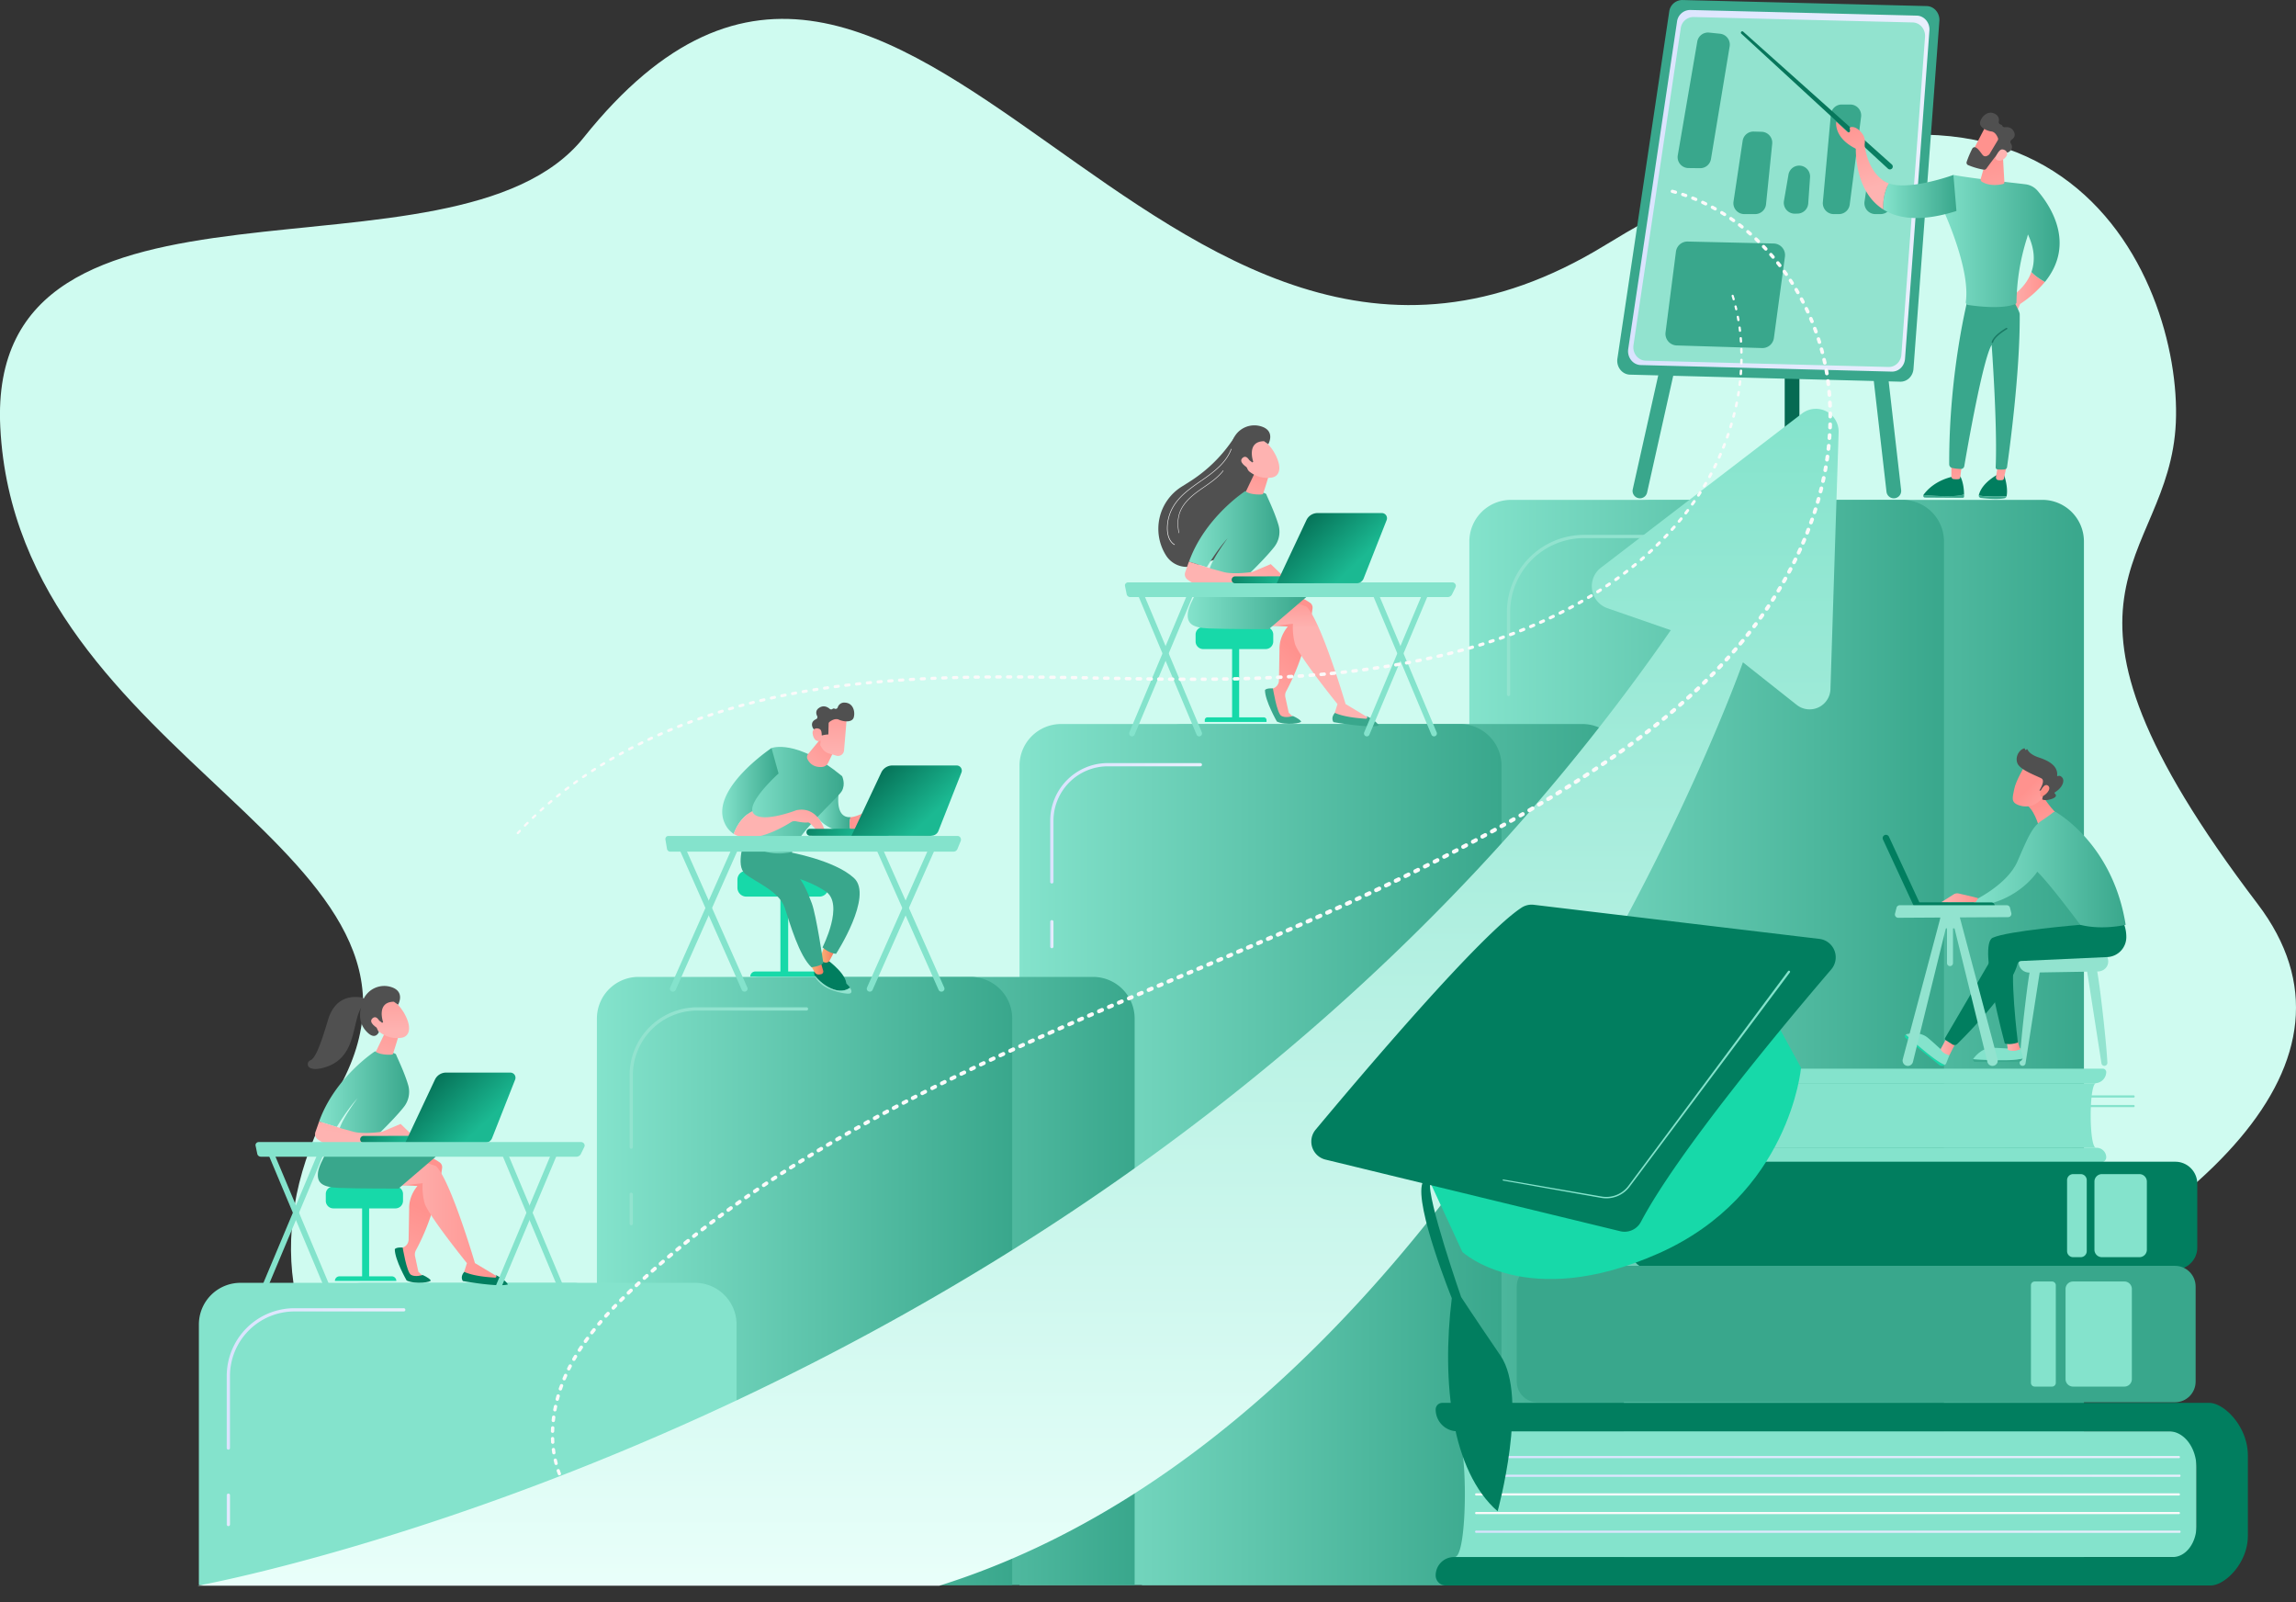<svg viewBox="0 0 837 584" fill="none" xmlns="http://www.w3.org/2000/svg"><rect x="0" y="0" width="837" height="584" fill="#333333" stroke="none"/><g clip-path="url(#a)"><path d="M212.723 50.21C165.931 108.757-5.188 50.688.107 155.767c6.218 123.041 173.529 154.072 122.652 242.272-50.876 88.2 11.772 183.331 227.833 174.753 216.06-8.579 560.11-128.032 472.387-243.371-87.723-115.338-32.119-123.115-29.783-175.368 2.335-52.254-43.882-165.245-208.065-64.684S331.194-98.042 212.723 50.21Z" fill="url(#b)"/><path d="M601.82 182.188h142.712c4.021 0 7.876 1.6 10.719 4.447a15.194 15.194 0 0 1 4.439 10.734v380.35H586.658V197.373a15.188 15.188 0 0 1 9.359-14.03 15.15 15.15 0 0 1 5.803-1.155Z" fill="url(#c)"/><path d="M550.809 182.188h142.712c4.02 0 7.875 1.6 10.718 4.447a15.19 15.19 0 0 1 4.44 10.734v380.35H535.646V197.373a15.19 15.19 0 0 1 4.44-10.734 15.147 15.147 0 0 1 10.719-4.446l.004-.005Z" fill="url(#d)"/><path d="M549.931 253.692a.58.58 0 0 1-.418-.174.593.593 0 0 1-.173-.418v-30.007a28.198 28.198 0 0 1 8.241-19.892 28.115 28.115 0 0 1 19.863-8.253h45.499a.59.59 0 0 1 .418 1.01.591.591 0 0 1-.418.174h-45.499a26.932 26.932 0 0 0-19.027 7.906 27.015 27.015 0 0 0-7.895 19.055V253.1a.581.581 0 0 1-.591.592Z" fill="#92e3cf"/><path d="M549.931 285.528a.6.6 0 0 1-.417-.174.6.6 0 0 1-.174-.418v-12.241a.593.593 0 0 1 1.009-.419.593.593 0 0 1 .173.419v12.233a.582.582 0 0 1-.17.424.587.587 0 0 1-.421.176Z" fill="#FBFAFA"/><path d="M591.993 577.723h-175.7V279.07a15.207 15.207 0 0 1 4.441-10.737 15.154 15.154 0 0 1 10.721-4.447h145.38a15.145 15.145 0 0 1 10.72 4.447 15.179 15.179 0 0 1 4.438 10.737v298.653Z" fill="url(#e)"/><path d="M547.36 577.723h-175.7V279.07c0-4.027 1.598-7.889 4.441-10.737a15.154 15.154 0 0 1 10.721-4.447H532.21a15.142 15.142 0 0 1 10.72 4.447 15.179 15.179 0 0 1 3.286 4.927 15.216 15.216 0 0 1 1.153 5.81l-.009 298.653Z" fill="url(#f)"/><path d="M383.441 322.021a.59.59 0 0 1-.591-.592v-22.283a21.064 21.064 0 0 1 6.156-14.86 21 21 0 0 1 14.838-6.165h33.744a.59.59 0 1 1 0 1.183h-33.744a19.822 19.822 0 0 0-13.999 5.821 19.873 19.873 0 0 0-5.809 14.021v22.263a.6.6 0 0 1-.166.435.597.597 0 0 1-.429.177Z" fill="url(#g)"/><path d="M383.441 345.612a.594.594 0 0 1-.591-.592v-9.072a.593.593 0 0 1 1.009-.419c.11.111.173.262.173.419v9.092a.597.597 0 0 1-.18.406.596.596 0 0 1-.411.166Z" fill="url(#h)"/><path d="M277.391 356.061h121.084c4.021 0 7.876 1.599 10.719 4.446a15.19 15.19 0 0 1 4.44 10.734v206.482H262.232V371.241a15.19 15.19 0 0 1 4.44-10.734 15.147 15.147 0 0 1 10.719-4.446Z" fill="url(#i)"/><path d="M232.758 356.061h121.085c4.02 0 7.875 1.599 10.718 4.446a15.19 15.19 0 0 1 4.44 10.734v206.482H217.6V371.241c0-4.026 1.597-7.887 4.439-10.734a15.148 15.148 0 0 1 10.719-4.446Z" fill="url(#j)"/><path d="M230.114 418.698a.591.591 0 0 1-.591-.592v-26.271a24.748 24.748 0 0 1 7.233-17.457 24.671 24.671 0 0 1 17.432-7.243h39.814a.59.59 0 0 1 .418 1.01.591.591 0 0 1-.418.174h-39.814a23.485 23.485 0 0 0-16.597 6.895 23.551 23.551 0 0 0-6.885 16.621v26.271a.6.6 0 0 1-.592.592Zm0 27.874a.591.591 0 0 1-.591-.592v-10.688a.591.591 0 0 1 1.183 0v10.688a.6.6 0 0 1-.592.592Z" fill="#92e3cf"/><path d="M268.508 577.723H117.111v-94.979c0-4.027 1.598-7.889 4.441-10.737a15.155 15.155 0 0 1 10.722-4.447h121.084a15.145 15.145 0 0 1 10.715 4.451 15.185 15.185 0 0 1 4.435 10.733v94.979Z" fill="#84e3cc"/><path d="M223.881 577.723H72.5v-94.979a15.199 15.199 0 0 1 4.438-10.736 15.155 15.155 0 0 1 10.72-4.448h121.085a15.151 15.151 0 0 1 10.705 4.456 15.194 15.194 0 0 1 4.433 10.728v94.979Z" fill="#84e3cc"/><path d="M83.245 528.372a.59.59 0 0 1-.59-.592v-26.271a24.744 24.744 0 0 1 7.232-17.456 24.676 24.676 0 0 1 17.432-7.24h39.814a.58.58 0 0 1 .449.154.59.59 0 0 1-.449 1.026h-39.814a23.493 23.493 0 0 0-16.596 6.896 23.564 23.564 0 0 0-6.887 16.62v26.271a.594.594 0 0 1-.59.592Z" fill="url(#k)"/><path d="M83.245 556.241a.58.58 0 0 1-.547-.364.593.593 0 0 1-.044-.228v-10.687a.594.594 0 0 1 .591-.592.59.59 0 0 1 .591.592v10.687a.593.593 0 0 1-.59.592Z" fill="url(#l)"/><path d="M690.385 181.621c.105-.001.209-.008.312-.021a2.672 2.672 0 0 0 1.794-.999 2.69 2.69 0 0 0 .562-1.977L676.225 31.877a2.694 2.694 0 0 0-1.93-2.28 2.681 2.681 0 0 0-3.32 1.847c-.097.34-.127.695-.086 1.046l16.828 146.747a2.687 2.687 0 0 0 2.668 2.384Zm-92.554 0a2.685 2.685 0 0 0 2.615-2.1l32.836-146.748a2.685 2.685 0 0 0-2.029-3.208 2.68 2.68 0 0 0-3.204 2.033l-32.837 146.747a2.7 2.7 0 0 0 .36 2.032 2.672 2.672 0 0 0 1.693 1.178c.185.043.375.065.566.066Z" fill="#39a78c"/><path d="M653.296 181.621a2.676 2.676 0 0 0 2.477-1.66 2.67 2.67 0 0 0 .203-1.028v-72.416a2.684 2.684 0 0 0-5.365 0v72.416a2.686 2.686 0 0 0 .787 1.901 2.691 2.691 0 0 0 1.898.787Z" fill="url(#m)"/><path d="m706.993 7.666-9.441 126.786c-.197 2.681-2.327 4.728-4.847 4.662l-98.51-2.565c-2.873-.074-5.024-2.832-4.572-5.858L608.504 4.275a4.836 4.836 0 0 1 4.798-4.267l89.069 2.204c2.725.057 4.835 2.556 4.622 5.454Z" fill="#39a78c"/><path d="m698.746 5.693-82.597-2.055a4.851 4.851 0 0 0-4.798 4.267l-17.789 119.292c-.452 3.03 1.699 5.788 4.568 5.862l91.491 2.384c2.521.066 4.647-1.981 4.848-4.666l8.899-119.617c.217-2.902-1.897-5.401-4.622-5.467Z" fill="url(#n)"/><path d="m697.281 8.18-79.933-1.977a4.679 4.679 0 0 0-3.103 1.184 4.692 4.692 0 0 0-1.539 2.947l-17.219 115.445c-.435 2.931 1.642 5.598 4.425 5.672l88.54 2.302c2.438.066 4.515-1.915 4.691-4.521l8.62-115.774c.201-2.8-1.843-5.217-4.482-5.278Z" fill="#92e3cf"/><path d="m618.735 15.168-7.105 41.43a3.976 3.976 0 0 0 3.87 4.654l4.261.05a3.973 3.973 0 0 0 3.965-3.326l6.818-41.073a3.988 3.988 0 0 0-1.98-4.126 3.972 3.972 0 0 0-1.538-.486l-3.973-.411a3.97 3.97 0 0 0-4.318 3.288Zm16.541 36.165-3.324 22.123a3.967 3.967 0 0 0 .914 3.191 3.961 3.961 0 0 0 3.014 1.384h3.965a3.976 3.976 0 0 0 3.957-3.576l2.245-22.041a3.981 3.981 0 0 0-.969-3.029 3.966 3.966 0 0 0-2.873-1.353l-2.873-.082a3.97 3.97 0 0 0-2.67.92 3.987 3.987 0 0 0-1.386 2.463Zm16.703 12.319-1.642 9.57a3.985 3.985 0 0 0 2.327 4.323c.54.236 1.127.348 1.716.33l.969-.021a3.97 3.97 0 0 0 2.629-1.11 3.984 3.984 0 0 0 1.209-2.59l.664-9.536a3.97 3.97 0 0 0-1.057-2.993 3.974 3.974 0 0 0-2.908-1.266 3.976 3.976 0 0 0-3.907 3.293Zm15.462-21.942-2.927 31.98a3.989 3.989 0 0 0 1.023 3.045 3.963 3.963 0 0 0 2.934 1.296h1.897a3.968 3.968 0 0 0 3.94-3.465l4.146-31.98a3.995 3.995 0 0 0-.955-3.14 3.974 3.974 0 0 0-2.986-1.353h-3.115a3.965 3.965 0 0 0-2.68 1.039 3.977 3.977 0 0 0-1.277 2.578Zm12.899 27.512-.632 4.246a3.997 3.997 0 0 0 .924 3.182 3.98 3.98 0 0 0 3.009 1.38h1.933a3.966 3.966 0 0 0 3.94-3.485l.53-4.242c1.169 4.842-1.548-4.468-3.937-4.472h-1.83a3.971 3.971 0 0 0-3.937 3.39Zm-69.379 22.501-3.788 29.411a4.229 4.229 0 0 0 .977 3.286 4.227 4.227 0 0 0 3.086 1.487l31.117.949a4.23 4.23 0 0 0 4.314-3.658l4.026-29.646a4.229 4.229 0 0 0-4.104-4.797l-31.355-.72a4.224 4.224 0 0 0-2.84 1.027 4.237 4.237 0 0 0-1.433 2.661Z" fill="#39a78c"/><path d="M689.692 61.465a1.054 1.054 0 0 0 .312-.774 1.038 1.038 0 0 0-.357-.755L635.466 11.53a.506.506 0 0 0-.554-.078.508.508 0 0 0-.123.822l53.47 49.203a1.033 1.033 0 0 0 1.424-.02l.009.008Z" fill="url(#o)"/><path d="M721.365 180.639a.978.978 0 0 1 .025-.235c1.158-4.603 6.912-7.468 6.912-7.468l2.282.176c1.314 4.062 1.141 6.548.932 7.658 0 .029 0 .058-.025.091a54.213 54.213 0 0 1-10.126-.222Z" fill="#017e5f"/><path d="M731.491 180.861a.987.987 0 0 1-.722.731c-2.676.564-6.929.111-8.714-.123a.823.823 0 0 1-.69-.822c3.362.387 6.752.459 10.126.214Z" fill="#39a78c"/><path d="M740.527 99.139c1.408 1.508 3.48 2.807 4.925 3.621a41.025 41.025 0 0 1-9.03 8.04l-1.116 2.512-3.579-4.296s6.436-3.21 8.8-9.877Z" fill="url(#p)"/><path d="m731.5 169.713-.965 4.657a.752.752 0 0 1-.648.625 6.415 6.415 0 0 1-1.498-.025.942.942 0 0 1-.611-.403.97.97 0 0 1-.145-.719l.669-4.135h3.198Z" fill="url(#q)"/><path d="M711.49 180.811c2.516-.07 3.821-.366 4.515-.641v.769a.502.502 0 0 1-.476.509l-13.829-.09a.63.63 0 0 1-.5-.324.642.642 0 0 1-.009-.597c1.769.148 6.403.485 10.299.374Z" fill="#39a78c"/><path d="M701.164 180.437a.498.498 0 0 1 .058-.106c1.231-1.706 4.33-5.11 10.474-6.577l2.952-.095s1.313 2.286 1.338 6.52c-.673.275-1.979.571-4.515.641-3.875.103-8.509-.235-10.307-.383Z" fill="#017e5f"/><path d="M715.193 169.174c-.033.222-.435 3.568-.591 4.863a.647.647 0 0 1-.542.58 6.793 6.793 0 0 1-2.028-.029.873.873 0 0 1-.66-.88v-5.249l3.821.715Z" fill="url(#r)"/><path d="M717.558 108.12s-7.109 27.068-6.978 61.132a1.329 1.329 0 0 0 1.047 1.287c1.078.243 2.178.371 3.283.382a1.236 1.236 0 0 0 1.162-1.023c.997-5.858 6.723-38.849 9.982-44.205 0 0 2.147 29.382 1.461 44.628a.72.72 0 0 0 .637.752c.879.097 1.767.097 2.647 0a.963.963 0 0 0 .858-.822c.71-4.957 4.798-34.463 4.626-55.714 0-1.201-3.165-6.413-3.165-6.413l-15.56-.004Z" fill="#39a78c"/><path d="M706.656 71.664c1.231-3.19 3.345-5.373 5.459-7.892 7.918 1.438 20.897 2.72 26.306 3.403a6.878 6.878 0 0 1 4.351 2.339c4.417 5.118 14.104 19.126 2.701 33.246-1.461-.822-3.534-2.113-4.925-3.621 1.26-3.56 1.362-8.114-1.281-13.697-.09.444-.202.883-.337 1.316a81.344 81.344 0 0 0-3.833 23.401.726.726 0 0 1-.456.683c-4.798 1.927-14.029.781-17.132.316a1.038 1.038 0 0 1-.871-1.184c1.523-11.037-6.288-29.185-8.348-33.74-.3-.666-.833-1.2-1.498-1.5a42.388 42.388 0 0 1-.981-.46c.238-.884.52-1.755.845-2.61Z" fill="url(#s)"/><path d="m730.129 56.557.563 9.866a.607.607 0 0 1-.456.624c-1.231.317-4.704.946-7.713-.768a.985.985 0 0 1-.447-1.123l2.516-8.866 5.537.267Z" fill="url(#t)"/><path d="M723.964 45.792c-.131.119-5.398 10.482-5.398 10.482l5.973 2.877 6.448-9.08s-4.885-6.314-7.023-4.28Z" fill="url(#u)"/><path d="M728.348 50.313a.951.951 0 0 1-.074.822l-2.98 4.974a.961.961 0 0 1-.16.201c-.357.334-1.568 1.295-2.508 0-.821-1.113-1.547-2.129-2.352-2.548a.952.952 0 0 0-1.284.411 35.57 35.57 0 0 0-2.053 4.842.952.952 0 0 0 .554 1.168c1.837.77 3.755 1.33 5.718 1.669a.955.955 0 0 0 .903-.383c.911-1.253 3.485-4.752 4.359-5.627.874-.876 2.323-.506 3.001-.308a.944.944 0 0 0 .759-.103c.69-.411 1.892-1.447.792-3.198a.948.948 0 0 1 .296-1.295c.767-.51 1.6-1.46.821-2.997-.78-1.537-2.242-1.697-3.218-1.578a.985.985 0 0 1-1.039-.575.63.63 0 0 0-.492-.387.92.92 0 0 1-.746-.724.918.918 0 0 1-.001-.365 2.477 2.477 0 0 0-.185-1.642 2.463 2.463 0 0 0-1.178-1.157c-2.578-1.419-4.835.892-5.41 2.844-.575 1.953 2.307 3.33 4.105 3.56 1.346.185 2.076 1.64 2.372 2.396Z" fill="#505050"/><path d="M727.367 57.688s1.145-3.359 2.611-3.236c1.465.124 2.623 1.587.821 3.231-2.278 2.047-3.432.005-3.432.005Z" fill="url(#v)"/><path d="M726.324 125.002c.059 0 .116-.02.163-.057a.266.266 0 0 0 .095-.144c.591-2.277 5.008-4.785 5.049-4.809a.265.265 0 0 0 .103-.366.265.265 0 0 0-.362-.103c-.193.107-4.662 2.643-5.311 5.142a.274.274 0 0 0 .029.204.268.268 0 0 0 .164.125l.07.008Z" fill="url(#w)"/><path d="M688.542 66.834c7.528 2.754 23.569-3.063 23.569-3.063l1.104 13.126c-12.847 4.069-21.204 2.877-26.643-.53a17.967 17.967 0 0 1 1.97-9.533Z" fill="url(#x)"/><path d="m676.553 53.285 3.152-.624s.858 10.038 7.877 13.75c.309.16.63.297.96.41a17.948 17.948 0 0 0-1.97 9.533c-11.046-6.922-10.019-23.069-10.019-23.069Z" fill="url(#y)"/><path d="m679.566 53.536.16-.875a4.815 4.815 0 0 0-1.084-4.242c-2.512-3.042-4.351-1.924-4.351-1.924a6.8 6.8 0 0 1 .124 1.233.55.55 0 0 1-.33.485.541.541 0 0 1-.578-.099l-4.104-3.773s-1.149 5.993 7.647 10.112l2.516-.917Z" fill="url(#z)"/><path d="M72 577.961s337.773-60.672 537.083-348.276l-23.093-8.007a8.488 8.488 0 0 1-5.594-6.671 8.496 8.496 0 0 1 3.214-8.095l73.303-56.195a8.298 8.298 0 0 1 12.21 2.381 8.333 8.333 0 0 1 1.142 4.488l-2.98 93.589a7.607 7.607 0 0 1-4.394 6.665 7.592 7.592 0 0 1-7.919-.939l-19.591-15.513s-97.172 275.111-292.976 336.573H72Z" fill="url(#A)"/><path d="M287.332 324.681H284.5v30.657h2.832v-30.657Z" fill="#17d9a9"/><path d="M273.516 355.93h24.795a1.848 1.848 0 0 0-1.843-1.846h-21.109a1.84 1.84 0 0 0-1.843 1.846Zm25.21-38.549h-26.663a3.237 3.237 0 0 0-3.235 3.239v2.931a3.237 3.237 0 0 0 3.235 3.239h26.663a3.236 3.236 0 0 0 3.234-3.239v-2.931a3.236 3.236 0 0 0-3.234-3.239Z" fill="#17d9a9"/><path d="M301.682 349.907s8.081 5.833 6.678 9.755c0 0-8.842-3.823-9.913-6.832-1.071-3.009.181-4.341.181-4.341l3.054 1.418Z" fill="#017e5f"/><path d="m300.468 345.016-1.322 3.827a1.327 1.327 0 0 0 .517 1.562 3.4 3.4 0 0 0 1.092.411 1.544 1.544 0 0 0 1.712-.777l1.58-2.984-3.579-2.039Z" fill="url(#B)"/><path d="M287.602 310.574s16.603 2.877 23.725 9.454c7.121 6.577-6.535 27.607-6.535 27.607s-2.241 0-4.95-2.343c0 0 8.099-15.81 1.117-20.418-7.844-5.183-16.891-6.35-16.891-6.35l3.374-7.461.16-.489Z" fill="#39a78c"/><path d="M306.957 357.491c-1.777-.822-6.81-4.349-7.659-4.521-.85-.173-2.319.822-2.319.822a2.29 2.29 0 0 0 .024 1.768c1.182 1.434 3.805 4.159 7.331 5.179 2.594.748 4.408.049 5.537-.765a7.482 7.482 0 0 0-2.914-2.483Z" fill="#017e5f"/><path d="M304.333 360.776c-3.526-1.019-6.157-3.745-7.331-5.179.259.76.854 1.738 2.13 2.877 3.161 2.849 9.199 3.872 10.483 3.675 1.035-.156.936-1.11.255-2.146-1.129.822-2.943 1.521-5.537.773Z" fill="#92e3cf"/><path d="M295.467 351.338c0 .489 1.022 2.171 1.609 3.116a1.516 1.516 0 0 0 1.293.723 3.84 3.84 0 0 0 1.067-.127.995.995 0 0 0 .665-1.233l-1.145-3.909-3.489 1.43Z" fill="url(#C)"/><path d="M271.62 305.579s-3.694 9.865 0 12.879c3.694 3.013 12.486 6.383 14.448 12.364 1.962 5.981 5.304 17.606 9.765 21.72 0 0 3.136-.304 4.31-1.554 0 0-2.545-17.354-4.219-21.806-1.453-3.856-3.592-9.421-7.688-12.529-1.174-.892-.969-2.302-.411-3.671l.994-2.495-17.199-4.908Z" fill="#39a78c"/><path d="M310.079 297.843c-6.185.374-4.256-9.52-4.145-9.914l-9.383 6.638s.496 5.291 8.295 8.065a9.697 9.697 0 0 0 5.373.391 8.555 8.555 0 0 1-.14-5.18Z" fill="url(#D)"/><path d="M322.032 294.863c-2.302-1.603-4.925 0-4.925 0-3.083 2.018-5.361 2.877-7.039 2.98a8.544 8.544 0 0 0 .139 5.179c3.452-.744 5.923-3.243 6.978-4.521a1.12 1.12 0 0 1 1.543-.169c.48.382.944.9.862 1.447-.168 1.077 1.08 1.422 1.174 1.032.094-.391-.41-2.709-.41-2.709s2.499 2.516 3.476 3.482c.977.966 2.2 0 2.2 0s-1.695-5.114-3.998-6.721Z" fill="url(#E)"/><path d="M281.25 272.654s8.993-3.605 25.735 10.235c0 0 1.396 2.898-.127 5.475-1.523 2.578-16.061 15.16-18.048 22.123 0 0-8.66 2.816-17.617-3.863-.008 0 .788-19.402 10.057-33.97Z" fill="url(#F)"/><path d="m299.03 269.435-4.429 5.377a1.762 1.762 0 0 0-.23 1.895c.612 1.257 2.073 3.083 5.308 2.832a2.713 2.713 0 0 0 2.232-1.525l3.095-6.413-5.976-2.166Z" fill="url(#G)"/><path d="M274.283 295.677c-1.043-4.258 9.535-13.754 9.535-13.754l-2.57-9.269s-22.837 15.209-17.017 27.471a8.898 8.898 0 0 0 3.234 3.81c1.831-4.961 4.762-7.234 6.818-8.258Z" fill="url(#H)"/><path d="M290.304 295.303s-12.539 4.875-15.597 1.208a2.148 2.148 0 0 1-.41-.842c-2.053 1.023-4.987 3.288-6.826 8.254 6.596 4.221 17.867-2.348 20.933-4.284a2.276 2.276 0 0 1 1.683-.312c1.178.247 3.21.604 4.301.436 1.605-.247 3.908 5.413 6.502 3.666-.029.008-2.229-9.832-10.586-8.126Z" fill="url(#I)"/><path d="M308.665 261.539c.032.127-.616 7.81-.973 11.99a2.189 2.189 0 0 1-.938 1.604 2.17 2.17 0 0 1-1.833.295l-2.779-.822a4.216 4.216 0 0 1-2.327-1.73c-.263-.411-.529-.822-.821-1.283l1.309-10.182s7.619-2.766 8.362.128Z" fill="url(#J)"/><path d="M308.101 256.096a2.46 2.46 0 0 0-2.713 1.747.825.825 0 0 1-.779.536.809.809 0 0 1-.325-.071.666.666 0 0 0-.383-.088.666.666 0 0 0-.364.145.817.817 0 0 1-1.072 0c-.759-.657-2.114-1.414-3.694-.476-1.58.937-1.293 2.26-.878 3.107a.82.82 0 0 1-.134.943.821.821 0 0 1-.277.192c-2.052.929-1.473 2.585-1.1 3.288a.824.824 0 0 0 .501.411c.661.185 2.196.736 2.463 1.912.024.102.045.234.07.374a11.44 11.44 0 0 1 2.565-.432l.09-3.934a.827.827 0 0 1 .325-.641c.632-.481 2.101-1.414 3.378-.822 1.678.785 4.896 1.163 5.459-.822.562-1.986-.14-5.188-3.132-5.369Z" fill="#505050"/><path d="M299.302 269.916s.821-3.506-.493-4.193c-1.313-.686-3.107-.061-2.438 2.335.838 2.993 2.931 1.858 2.931 1.858Z" fill="url(#K)"/><path d="M296.727 304.926h.062l26.31-.029a1.177 1.177 0 0 0 1.178-1.18 1.18 1.18 0 0 0-1.178-1.179l-26.306.028a1.182 1.182 0 0 0-.061 2.36h-.005Z" fill="url(#L)"/><path d="M346.75 281.002h-21.91a4.176 4.176 0 0 0-3.776 2.396l-10.13 21.511h27.229a2.536 2.536 0 0 0 2.36-1.607l7.857-19.92a1.76 1.76 0 0 0-.818-2.176 1.743 1.743 0 0 0-.812-.204Z" fill="url(#M)"/><path d="M331.317 292.015c-.477 1.475-.128 2.914.779 3.206.907.292 2.032-.67 2.504-2.146s.123-2.914-.784-3.206c-.907-.292-2.027.686-2.499 2.146Z" fill="url(#N)"/><path d="M343.199 361.438a1.16 1.16 0 0 0 .435-.087 1.049 1.049 0 0 0 .588-.582 1.07 1.07 0 0 0-.009-.828l-23.187-52.261a1.117 1.117 0 0 0-1.453-.559 1.033 1.033 0 0 0-.589.579 1.067 1.067 0 0 0-.08.414c.002.142.033.283.09.413l23.174 52.261c.091.197.236.363.419.479.183.115.396.174.612.171Z" fill="#84e3cc"/><path d="M317.079 361.438a1.104 1.104 0 0 0 1.014-.65l23.191-52.261a1.067 1.067 0 0 0-.227-1.175 1.055 1.055 0 0 0-.352-.231 1.117 1.117 0 0 0-1.453.559l-23.187 52.261a1.052 1.052 0 0 0-.088.413 1.05 1.05 0 0 0 .314.766 1.14 1.14 0 0 0 .788.318Zm-45.656 0c.15-.001.299-.03.439-.087a1.073 1.073 0 0 0 .586-.583 1.067 1.067 0 0 0-.008-.827l-23.19-52.261a1.113 1.113 0 0 0-1.453-.559 1.057 1.057 0 0 0-.579 1.405l23.191 52.262a1.095 1.095 0 0 0 1.014.65Z" fill="#84e3cc"/><path d="M245.301 361.438a1.11 1.11 0 0 0 1.018-.65l23.199-52.261a1.05 1.05 0 0 0-.225-1.177 1.033 1.033 0 0 0-.354-.229 1.117 1.117 0 0 0-1.453.559L244.3 359.941a1.071 1.071 0 0 0-.01.828 1.057 1.057 0 0 0 .588.582c.135.055.278.084.423.087Z" fill="#84e3cc"/><path d="M242.585 306.064a1.262 1.262 0 0 1 .217-.966 1.013 1.013 0 0 1 .821-.411h105.488a1.17 1.17 0 0 1 1.009.621 1.47 1.47 0 0 1 .078 1.29l-1.141 2.775a1.598 1.598 0 0 1-1.453 1.04H244.329a1.231 1.231 0 0 1-1.186-1.102l-.558-3.247Z" fill="#84e3cc"/><path d="M134.565 438.638h-2.557v27.689h2.557v-27.689Z" fill="#17d9a9"/><path d="M122.09 466.861h22.39a1.663 1.663 0 0 0-1.642-1.669h-19.086a1.67 1.67 0 0 0-1.537 1.031 1.66 1.66 0 0 0-.125.638Zm22.079-34.425h-22.653a2.752 2.752 0 0 0-2.75 2.754v2.487a2.752 2.752 0 0 0 2.75 2.754h22.653a2.752 2.752 0 0 0 2.75-2.754v-2.487a2.752 2.752 0 0 0-2.75-2.754Z" fill="#17d9a9"/><path d="M152.161 420.178a22.19 22.19 0 0 1 8.07 3.449 2.14 2.14 0 0 1 .94 2.055c-.513 4.057-2.615 17.186-9.551 30.007a3.239 3.239 0 0 0-.308 2.215l1.202 5.615 2.237 2.101h-5.746l-3.854-10.396 1.642-.522a3.102 3.102 0 0 0 2.167-2.906l.193-11.139c-.164-4.962 3.037-8.386 3.037-8.386l-9.19-.448 9.161-11.645Z" fill="url(#O)"/><path d="M156.995 466.619c.525.686-5.64 1.594-8.755.09 0 0-4.318-7.522-4.318-11.394 0 0 .345-.79 2.873-.613 0 0 1.453 8.908 2.984 9.907 1.531.998 4.281.098 4.281.098s2.171.9 2.935 1.912Z" fill="#017e5f"/><path d="M144.17 432.436c.049-.087 9.896-1.188 9.896-1.188a22.73 22.73 0 0 0 .686 7.127c1.005 4.111 15.461 22.008 15.461 22.008l-1.514 4.81a24.325 24.325 0 0 0 13.832.822l-9.395-5.644s-8.792-30.007-14.177-35.351l-9.851-3.42-4.938 10.836Z" fill="url(#P)"/><path d="M122.091 414.978s-5.673 8.447-6.157 12.302c-.485 3.856 1.555 5.422 7.507 5.681 5.952.259 21.84.251 21.84.251l13.546-11.604s-9.884-3.531-12.454-4.522c-2.569-.99-24.282-2.108-24.282-2.108Z" fill="#39a78c"/><path d="M169.268 463.573s-1.642 1.582-.53 3.342c0 0 12.93 2.297 16.418 1.233 0 0-.73-1.644-4.683-3.56l.292.222a.478.478 0 0 1 .161.542.47.47 0 0 1-.473.309c-2.582-.128-7.971-.592-11.185-2.088Z" fill="#017e5f"/><path d="M137.429 413.86s6.609-6.302 9.851-10.474a8.86 8.86 0 0 0 1.498-7.966c-1.485-5.007-4.125-10.199-4.367-11.004-.365-1.233-7.774-1.188-7.774-1.188s-14.575 9.454-20.301 25.522l6.432 2.006s3.805-6.396 7.565-10.461c0 0-6.506 8.607-6.736 12.134l13.832 1.431Z" fill="url(#Q)"/><path d="M145.318 377.514c-.078.259-2.011 6.676-2.163 6.811-.152.136-4.24.354-6.157-.966l3.284-6.844 5.036.999Z" fill="url(#R)"/><path d="M142.141 364.019s3.489 1.476 5.861 6.528c2.373 5.052.604 7.399-1.642 7.699-2.245.3-5.557.271-9.079-2.989-3.522-3.259.324-12.989 4.86-11.238Z" fill="url(#S)"/><path d="M139.67 372.582s-2.635-7.399 3.907-7.478l1.539 1.077s2.402-4.11-1.539-6.05a8.357 8.357 0 0 0-6.897-.049 8.4 8.4 0 0 0-4.596 5.15c-1.678 5.315-.693 8.747 2.094 11.287 2.787 2.541 3.94-.341 3.94-.341s-1.519-2.376-.903-3.65c.616-1.274 2.052.263 2.052.263l.403-.209Z" fill="#505050"/><path d="M138.935 373.403s-1.33-3.806-3.108-2.289c-1.777 1.517 1.445 3.514 2.705 4.164l.403-1.875Z" fill="url(#T)"/><path d="m150.897 414.324-4.852-4.682-6.715 2.841s-6.682 1.036-10.508 0l-3.825-1.04-8.653-2.689-1.358 3.844a2.315 2.315 0 0 0 .845 2.655c.688.516 1.418.971 2.184 1.361 1.137.501 28.059-.341 28.059-.341l4.823-1.949Z" fill="url(#U)"/><path d="M132.598 366.042a1.498 1.498 0 0 0-.894-2.499c-3.834-.601-9.683 0-12.138 8.221-2.766 9.261-4.568 13.889-6.415 14.703a1.505 1.505 0 0 0-.947 1.356 1.508 1.508 0 0 0 .865 1.411c.895.411 2.175.542 4.006.139 14.12-3.099 10.59-18.283 15.523-23.331Z" fill="#505050"/><path d="M132.521 416.536h.065l28.153-.029c.335 0 .655-.133.891-.37a1.258 1.258 0 0 0 0-1.784 1.256 1.256 0 0 0-.891-.37l-28.153.029a1.263 1.263 0 0 0-1.291 1.231 1.26 1.26 0 0 0 1.23 1.293h-.004Z" fill="url(#V)"/><path d="M186.047 390.935h-23.445a4.469 4.469 0 0 0-4.043 2.565l-10.84 23.019h29.142a2.721 2.721 0 0 0 2.529-1.718l8.402-21.301a1.882 1.882 0 0 0-.193-1.746 1.879 1.879 0 0 0-1.552-.819Z" fill="url(#W)"/><path d="M295.226 304.601h.065l28.154-.029a1.26 1.26 0 0 0 1.26-1.262 1.263 1.263 0 0 0-1.26-1.262l-28.154.029a1.259 1.259 0 0 0-1.291 1.231 1.262 1.262 0 0 0 1.23 1.293h-.004Z" fill="url(#X)"/><path d="M348.752 279h-23.445a4.469 4.469 0 0 0-4.043 2.565l-10.84 23.019h29.142a2.721 2.721 0 0 0 2.529-1.718l8.402-21.301a1.882 1.882 0 0 0-.193-1.746 1.878 1.878 0 0 0-1.552-.819Z" fill="url(#Y)"/><path d="M93.169 417.563a1.04 1.04 0 0 1 .246-.9 1.2 1.2 0 0 1 .895-.411h117.485a1.365 1.365 0 0 1 1.125.576 1.199 1.199 0 0 1 .09 1.204l-1.273 2.585a1.792 1.792 0 0 1-1.641.975H95.118a1.33 1.33 0 0 1-1.326-1.028l-.623-3.001Z" fill="#84e3cc"/><path d="M205.213 472.082c.141 0 .281-.03.41-.087a1.065 1.065 0 0 0 .538-1.385l-21.606-51.505a1.03 1.03 0 0 0-.56-.565 1.012 1.012 0 0 0-.795.01 1.066 1.066 0 0 0-.538 1.389l21.594 51.506a1.031 1.031 0 0 0 .957.637Z" fill="#84e3cc"/><path d="M180.861 472.082a1.034 1.034 0 0 0 .948-.637l21.627-51.506a1.066 1.066 0 0 0-.538-1.389 1.021 1.021 0 0 0-1.132.215 1.011 1.011 0 0 0-.222.34l-21.623 51.505a1.065 1.065 0 0 0 .537 1.385c.127.056.264.086.403.087Zm-60.798 0c.141 0 .281-.029.41-.086a1.06 1.06 0 0 0 .542-1.386l-21.623-51.505a1.01 1.01 0 0 0-.56-.563 1.025 1.025 0 0 0-.794.008 1.063 1.063 0 0 0-.542 1.389l21.623 51.506a1.036 1.036 0 0 0 .944.637Z" fill="#84e3cc"/><path d="M95.707 472.082a1.027 1.027 0 0 0 .944-.637l21.623-51.506a1.066 1.066 0 0 0-.538-1.389 1.022 1.022 0 0 0-1.355.555L94.758 470.61a1.066 1.066 0 0 0 .538 1.386c.13.056.27.085.41.086Z" fill="#84e3cc"/><path d="M451.734 234.767h-2.57v27.836h2.57v-27.836Z" fill="#17d9a9"/><path d="M439.193 263.138h22.514v-.691a.987.987 0 0 0-.985-.987h-20.548a.99.99 0 0 0-.981.987v.691Zm22.201-34.611h-22.78a2.763 2.763 0 0 0-2.762 2.766v2.508a2.763 2.763 0 0 0 2.762 2.766h22.78a2.764 2.764 0 0 0 2.763-2.766v-2.508a2.764 2.764 0 0 0-2.763-2.766Z" fill="#17d9a9"/><path d="M469.412 216.203a22.367 22.367 0 0 1 8.127 3.465 2.16 2.16 0 0 1 .948 2.056c-.517 4.077-2.631 17.264-9.601 30.175a3.235 3.235 0 0 0-.312 2.228l1.232 5.644 2.245 2.109h-5.783l-3.855-10.437 1.642-.522a3.127 3.127 0 0 0 2.18-2.923l.193-11.201c-.164-4.99 3.054-8.431 3.054-8.431l-9.24-.452 9.17-11.711Z" fill="url(#Z)"/><path d="M474.291 262.895c.526.691-5.672 1.603-8.804.091 0 0-4.342-7.564-4.342-11.457 0 0 .344-.793 2.893-.612 0 0 1.457 8.953 2.997 9.956 1.539 1.003 4.305.102 4.305.102s2.176.901 2.951 1.92Z" fill="#39a78c"/><path d="M461.395 228.527c.049-.086 9.945-1.192 9.945-1.192-.146 2.41.086 4.827.689 7.165 1.014 4.147 15.549 22.123 15.549 22.123l-1.523 4.838a24.475 24.475 0 0 0 13.906.822l-9.44-5.677s-8.842-30.163-14.256-35.544l-9.92-3.44-4.95 10.905Z" fill="url(#aa)"/><path d="M439.193 210.975s-5.701 8.496-6.157 12.368c-.455 3.872 1.564 5.451 7.549 5.71 5.984.259 21.959.255 21.959.255l13.636-11.67s-9.938-3.548-12.519-4.555c-2.582-1.007-24.468-2.108-24.468-2.108Z" fill="url(#ab)"/><path d="M486.65 259.833s-1.642 1.591-.533 3.362c0 0 12.999 2.306 16.525 1.262 0 0-.731-1.677-4.704-3.584l.291.226a.475.475 0 0 1-.026.776.473.473 0 0 1-.286.079c-2.647-.152-8.057-.633-11.267-2.121Z" fill="#39a78c"/><path d="M462.269 170.634c0 .781-7.031 29.723-7.031 29.723l-20.031 5.903a8.996 8.996 0 0 1-10.154-3.848 18.14 18.14 0 0 1-2.332-13.684 18.116 18.116 0 0 1 8.016-11.324l2.837-1.784a53.208 53.208 0 0 0 15.351-14.663l1.071-1.537 12.273 11.214Z" fill="#505050"/><path d="M454.635 209.849s6.641-6.335 9.908-10.528a8.919 8.919 0 0 0 1.507-8.011c-1.494-5.036-4.146-10.252-4.388-11.062-.37-1.233-7.799-1.192-7.799-1.192s-14.657 9.524-20.412 25.658l6.465 2.015s3.825-6.429 7.606-10.515c0 0-6.539 8.632-6.773 12.196l13.886 1.439Z" fill="url(#ac)"/><path d="M462.549 173.293c-.078.259-2.023 6.713-2.175 6.844-.152.132-4.261.358-6.198-.966l3.283-6.885 5.09 1.007Z" fill="url(#ad)"/><path d="M459.354 159.741s3.51 1.483 5.894 6.576c2.385 5.093.604 7.424-1.642 7.745-2.245.32-5.586.271-9.124-3.009-3.538-3.28.308-13.072 4.872-11.312Z" fill="url(#ae)"/><path d="M456.872 168.328s-2.648-7.44 3.92-7.519l1.547 1.086s2.414-4.111-1.547-6.088a8.405 8.405 0 0 0-6.936-.049 8.439 8.439 0 0 0-4.623 5.179c-1.683 5.344-.698 8.792 2.106 11.349 2.803 2.557 3.961-.341 3.961-.341s-1.527-2.392-.907-3.671c.619-1.278 2.052.267 2.052.267l.427-.213Z" fill="#505050"/><path d="M456.133 169.154s-1.338-3.827-3.123-2.302c-1.786 1.525 1.449 3.535 2.717 4.184l.406-1.882Z" fill="url(#af)"/><path d="m468.147 210.321-4.893-4.711-6.748 2.853s-6.719 1.044-10.565 0l-3.846-1.04-8.69-2.709-1.346 3.856a2.334 2.334 0 0 0 .85 2.676 15.41 15.41 0 0 0 2.196 1.369c1.141.501 28.21-.35 28.21-.35l4.832-1.944Z" fill="url(#ag)"/><path d="M428.151 198.614a.102.102 0 0 1-.049 0c-2.463-1.476-2.684-4.789-2.672-6.166a15.792 15.792 0 0 1 2.052-7.604c2.352-4.148 6.404-6.96 10.319-9.677l.821-.559c3.965-2.762 8.341-6.112 10.118-10.95a.1.1 0 0 1 .02-.033.087.087 0 0 1 .032-.022.098.098 0 0 1 .139.087.1.1 0 0 1-.006.038c-1.794 4.887-6.202 8.262-10.192 11.041l-.821.563c-3.899 2.7-7.934 5.5-10.261 9.61a15.58 15.58 0 0 0-2.016 7.506c0 1.324.214 4.555 2.574 5.977a.099.099 0 0 1 .037.136.107.107 0 0 1-.095.053Z" fill="#FBFAFA"/><path d="M429.778 194.31a.104.104 0 0 1-.064-.023.106.106 0 0 1-.035-.059c-.533-2.713-.451-5.142.242-7.214 1.232-3.745 4.552-6.458 7.294-8.406.546-.411 1.1-.773 1.642-1.155 2.508-1.731 5.106-3.519 6.978-5.944a.1.1 0 0 1 .063-.038.101.101 0 0 1 .072.017c.009.01.017.021.022.033a.094.094 0 0 1 .007.037.099.099 0 0 1-.007.038.102.102 0 0 1-.022.032c-1.896 2.467-4.515 4.251-7.027 5.989-.554.383-1.108.765-1.642 1.151-2.717 1.932-5.992 4.621-7.224 8.308-.681 2.055-.759 4.435-.234 7.115a.086.086 0 0 1 .001.039.093.093 0 0 1-.014.036.103.103 0 0 1-.028.027.096.096 0 0 1-.037.013l.013.004Z" fill="#FBFAFA"/><path d="M410.12 213.577a1.038 1.038 0 0 1 .242-.909 1.238 1.238 0 0 1 .903-.411h118.122a1.37 1.37 0 0 1 1.132.584 1.19 1.19 0 0 1 .087 1.209l-1.281 2.602a1.802 1.802 0 0 1-1.642.974H412.057a1.331 1.331 0 0 1-1.329-1.032l-.608-3.017Z" fill="#84e3cc"/><path d="M522.771 268.391a.987.987 0 0 0 .41-.09 1.066 1.066 0 0 0 .542-1.394l-21.754-51.793a1.033 1.033 0 0 0-1.363-.555 1.073 1.073 0 0 0-.542 1.394l21.754 51.793a1.038 1.038 0 0 0 .953.645Z" fill="#84e3cc"/><path d="M498.274 268.391a1.03 1.03 0 0 0 .953-.645l21.754-51.793a1.073 1.073 0 0 0-.542-1.394 1.035 1.035 0 0 0-1.363.555l-21.754 51.793a1.071 1.071 0 0 0 .542 1.394c.129.059.269.09.41.09Zm-61.117 0a.958.958 0 0 0 .411-.09 1.076 1.076 0 0 0 .546-1.394l-21.755-51.793a1.03 1.03 0 0 0-1.362-.555 1.066 1.066 0 0 0-.542 1.394l21.754 51.793a1.036 1.036 0 0 0 .948.645Z" fill="#84e3cc"/><path d="M412.665 268.391a1.032 1.032 0 0 0 .952-.645l21.754-51.794a1.066 1.066 0 0 0-.545-1.393 1.049 1.049 0 0 0-.398-.085 1.043 1.043 0 0 0-.737.301 1.028 1.028 0 0 0-.224.339l-21.754 51.793a1.07 1.07 0 0 0 .541 1.394c.129.059.269.09.411.09Zm351.454 149.953H642.25v-23.529h121.869c-2.619 0-2.619 23.529 0 23.529Z" fill="#84e3cc"/><path d="M642.249 412.454v-10.77c0-3.798 2.41-6.873 5.382-6.873h115.962a4.15 4.15 0 0 0 3.886-2.495c.218-.501.336-1.04.346-1.586a1.265 1.265 0 0 0-1.285-1.234H639.799c-2.906 0-7.524 4.407-7.524 9.845v15.041c0 5.126 4.483 9.281 7.22 9.281h126.376a1.908 1.908 0 0 0 1.366-.536 1.904 1.904 0 0 0 .588-1.346 3.51 3.51 0 0 0-1.072-2.456 3.498 3.498 0 0 0-2.491-.981H646.871c-2.557 0-4.622-2.635-4.622-5.89Z" fill="#84e3cc"/><path d="M777.892 400.036H663.633a.41.41 0 0 1 0-.789h114.259a.41.41 0 0 1 0 .789Zm0 3.494H663.633a.41.41 0 0 1 0-.789h114.259a.41.41 0 0 1 .214.641.41.41 0 0 1-.214.148Zm-18 3.494H645.633a.41.41 0 0 1 0-.79h114.259a.41.41 0 0 1 .296.395.41.41 0 0 1-.296.395Zm0 3.49H645.633a.41.41 0 0 1 0-.789h114.259a.41.41 0 0 1 0 .789Zm0 3.494H645.633a.41.41 0 0 1 0-.79h114.259a.41.41 0 0 1 .296.395.41.41 0 0 1-.296.395Z" fill="#84e3cc"/><path d="M602.104 462.73h190.887c4.43 0 8.021-3.596 8.021-8.032v-23.249c0-4.436-3.591-8.032-8.021-8.032H602.104c-4.429 0-8.02 3.596-8.02 8.032v23.249c0 4.436 3.591 8.032 8.02 8.032Z" fill="#017e5f"/><path d="M779.913 427.934h-13.672a2.72 2.72 0 0 0-2.718 2.721v24.836a2.72 2.72 0 0 0 2.718 2.721h13.672a2.719 2.719 0 0 0 2.717-2.721v-24.836a2.719 2.719 0 0 0-2.717-2.721Zm-21.404 0h-2.754a2.21 2.21 0 0 0-2.208 2.212v25.855a2.21 2.21 0 0 0 2.208 2.211h2.754a2.21 2.21 0 0 0 2.209-2.211v-25.855a2.21 2.21 0 0 0-2.209-2.212ZM530.344 567.492h270.392v-45.825H530.344c4.892 0 4.892 45.825 0 45.825Z" fill="#84e3cc"/><path d="M800.736 556.024V535.06c0-7.399-4.515-13.384-10.094-13.384H531.307a7.933 7.933 0 0 1-5.613-2.329 7.955 7.955 0 0 1-2.325-5.621 2.422 2.422 0 0 1 1.49-2.231c.293-.121.607-.183.924-.182h279.554c5.451 0 14.111 8.587 14.111 19.176v29.292c0 9.988-8.406 18.086-13.545 18.086H527.03a3.667 3.667 0 0 1-3.661-3.667 6.7 6.7 0 0 1 1.959-4.734 6.678 6.678 0 0 1 4.728-1.962h262.031c4.778-.012 8.649-5.146 8.649-11.48Z" fill="#017e5f"/><path d="M794.395 531.463H538.27a.41.41 0 0 1 0-.789h256.125a.41.41 0 0 1 .214.641.41.41 0 0 1-.214.148Z" fill="url(#ah)"/><path d="M794.395 538.266H538.27a.41.41 0 0 1 0-.789h256.125a.417.417 0 0 1 .362.066.412.412 0 0 1-.362.723Z" fill="url(#ai)"/><path d="M794.395 545.069H538.27a.417.417 0 0 1-.362-.066.414.414 0 0 1-.121-.513.412.412 0 0 1 .483-.21h256.125a.41.41 0 0 1 0 .789Zm0 6.803H538.27a.417.417 0 0 1-.362-.066.414.414 0 0 1-.164-.329.417.417 0 0 1 .164-.328.402.402 0 0 1 .362-.066h256.125a.41.41 0 0 1 0 .789Z" fill="#FBFAFA"/><path d="M794.394 558.671H538.269a.419.419 0 0 1-.489-.207.414.414 0 0 1 .123-.517.417.417 0 0 1 .366-.061h256.125a.407.407 0 0 1 .488.207.41.41 0 0 1-.123.516.42.42 0 0 1-.175.075.42.42 0 0 1-.19-.013Z" fill="url(#aj)"/><path d="M560.463 511.099h232.413c4.162 0 7.536-3.379 7.536-7.547v-34.64c0-4.168-3.374-7.547-7.536-7.547H560.463c-4.162 0-7.536 3.379-7.536 7.547v34.64c0 4.168 3.374 7.547 7.536 7.547Z" fill="#39a78c"/><path d="M774.443 467.079h-18.734a2.72 2.72 0 0 0-2.717 2.721v32.86a2.72 2.72 0 0 0 2.717 2.721h18.734a2.72 2.72 0 0 0 2.717-2.721V469.8a2.72 2.72 0 0 0-2.717-2.721Zm-26.38 0h-6.317c-.759 0-1.375.617-1.375 1.377v35.548c0 .761.616 1.377 1.375 1.377h6.317c.759 0 1.375-.616 1.375-1.377v-35.548c0-.76-.616-1.377-1.375-1.377Z" fill="#84e3cc"/><path d="M764.086 352.168c.743 1.102 3.694 25.979 4.15 35.166a1.08 1.08 0 0 1-.297.805 1.077 1.077 0 0 1-.787.338 1.085 1.085 0 0 1-1.075-.921l-5.389-34.594 3.398-.794Zm-23.691 0c-.743 1.102-3.694 25.979-4.149 35.166a1.08 1.08 0 0 0 .655 1.055 1.086 1.086 0 0 0 1.136-.173c.197-.169.328-.403.368-.66l5.393-34.594-3.403-.794Z" fill="#92e3cf"/><path d="M768.544 350.228v.271c0 1.953-1.642 3.552-3.764 3.589l-24.915.411c-2.052.037-3.801-1.463-3.899-3.383v-.251c-.107-2.002 1.592-3.699 3.755-3.728l24.923-.448c2.139-.004 3.883 1.558 3.9 3.539Z" fill="#92e3cf"/><path d="M730.077 386.434c4.429 0 6.387-.382 7.265-.727a1.688 1.688 0 0 1-1.642 1.303h-15.667a.765.765 0 0 1-.735-.966c1.79.143 5.583.39 10.779.39Z" fill="#39a78c"/><path d="M719.318 386.043a.767.767 0 0 1 .128-.267c1.194-1.525 3.591-3.921 6.85-3.876 4.778.07 6.444.588 10.159.029l.874 2.91c.085.282.095.581.029.867-.878.346-2.836.728-7.265.728-5.213 0-9.006-.247-10.775-.391Z" fill="#84e3cc"/><path d="m735.364 378.797 1.075 3.662s-2.384 1.086-4.478.214l-.41-3.173 3.813-.703Z" fill="url(#ak)"/><path d="M702.902 384.128c3.452 2.774 5.217 3.699 6.115 3.991a1.672 1.672 0 0 1-2.085 0l-12.239-9.845a.748.748 0 0 1-.287-.61.764.764 0 0 1 .311-.598c1.318 1.233 4.121 3.802 8.185 7.062Z" fill="#17d9a9"/><path d="M694.729 377.066a.819.819 0 0 1 .266-.128c1.88-.435 5.242-.789 7.758 1.291 3.694 3.05 4.655 4.497 7.897 6.396l-1.124 2.804c-.11.272-.29.511-.522.69-.899-.279-2.664-1.233-6.116-3.991-4.051-3.26-6.854-5.829-8.159-7.062Z" fill="#84e3cc"/><path d="M758.362 337.074s-26.515 2.171-31.954 4.731c-5.439 2.561 4.437 38.508 4.437 38.508s1.482.715 4.778-.312c0 0-3.378-26.522-.866-32.276l28.732-4.703-5.127-5.948Z" fill="#017e5f"/><path d="M713.286 379.57c-.246.226-2.635 5.051-2.635 5.051s-2.66-.579-3.202-2.264l2.393-4.354 3.444 1.567Z" fill="url(#al)"/><path d="M774.321 336.853a13.43 13.43 0 0 1 .821 4.85 7.292 7.292 0 0 1-2.065 4.933 7.27 7.27 0 0 1-4.872 2.191l-31.347 1.43a1.508 1.508 0 0 0-1.387 1.13c-.739 2.853-4.338 11.617-21.939 29.103a1.42 1.42 0 0 1-1.757.189l-2.503-1.582a.582.582 0 0 1-.189-.781l18.269-31.22a7.083 7.083 0 0 1 4.294-3.186l26.716-6.84 15.959-.217Z" fill="#017e5f"/><path d="M743.441 288.097s3.358 5.944 6.781 8.826l-7.076 3.954s-1.593-6.293-5.238-8.139l5.533-4.641Z" fill="url(#am)"/><path d="M774.904 337.074s-8.463 2.055-16.541 0c0 0-11.304-15.209-15.676-19.356 0 0-6.977 11.02-22.497 12.582l-.866-1.936s12.359-5.706 16.164-14.473c3.805-8.768 5.336-12.505 8.792-14.798 2.159-1.423 3.448-2.397 4.105-2.927a1.094 1.094 0 0 1 1.264-.082c3.686 2.244 20.978 14.103 25.255 40.99Z" fill="url(#an)"/><path d="m721.122 327.365-1.749-.468-5.303-1.234a2.45 2.45 0 0 0-1.867.317l-4.56 2.877 12.596-.02.883-1.472Z" fill="url(#ao)"/><path d="M738.11 279.181s-3.284 5.43-3.83 8.435c-.546 3.005-1.477 4.879 1.938 5.948 3.415 1.069 6.567-.284 8.574-3.087 0 0 3.107-4.312 2.795-6.289-.312-1.977-9.477-5.007-9.477-5.007Z" fill="url(#ap)"/><path d="m743.882 288.155-.439-.058s2.311-3.498.796-4.365c-1.515-.868-7.671-2.997-8.743-5.426-1.03-2.343.513-4.99 2.373-5.541a.23.23 0 0 1 .171.016.232.232 0 0 1 .112.132l.111.296a.241.241 0 0 0 .087.11.24.24 0 0 0 .356-.11.243.243 0 0 1 .346-.099.243.243 0 0 1 .089.099c.329.727 1.318 1.973 4.281 2.935 4.203 1.364 6.822 3.485 6.502 6.478a.234.234 0 0 0 .019.125.243.243 0 0 0 .198.141.244.244 0 0 0 .124-.024c.344-.152.866-.176 1.469.486 1.051 1.155.23 3.674-2.647 5.458a.234.234 0 0 0-.115.182.23.23 0 0 0 .015.11.23.23 0 0 0 .063.091c.41.37 1.034 1.192-.912 1.923-1.945.732-3.074.498-3.472.333a.23.23 0 0 1-.148-.267l.509-2.622a.227.227 0 0 0 0-.097.245.245 0 0 0-.11-.155.23.23 0 0 0-.091-.032l-.944-.119Z" fill="#505050"/><path d="M743.701 288.693s1.441-3.555 2.955-2.306c1.515 1.25-1.399 4.012-2.741 3.975l-.214-1.669Z" fill="url(#aq)"/><path d="M725.988 331.32h-.061l-26.914-.025a1.2 1.2 0 0 1-1.202-1.204 1.203 1.203 0 0 1 1.202-1.205l26.914.025a1.202 1.202 0 0 1 1.233 1.173 1.205 1.205 0 0 1-1.172 1.236Z" fill="#017e5f"/><path d="M688.588 304.925a.281.281 0 0 1 .029.054l11.325 24.441a1.206 1.206 0 0 1-1.907 1.395 1.22 1.22 0 0 1-.277-.379l-11.324-24.446a1.209 1.209 0 0 1 .555-1.59 1.201 1.201 0 0 1 1.599.521v.004Z" fill="#017e5f"/><path d="M714.004 332.672c.119.489 11.349 42.668 14.193 53.359a1.938 1.938 0 0 1-.989 2.259 1.91 1.91 0 0 1-.858.207 1.92 1.92 0 0 1-1.855-1.471l-12.466-50.618 1.975-3.736Zm-6.149 0c-.119.489-11.349 42.668-14.193 53.359a1.938 1.938 0 0 0 .989 2.259c.266.135.56.206.858.207a1.92 1.92 0 0 0 1.855-1.471l12.466-50.618-1.975-3.736Z" fill="#92e3cf"/><path d="M707.388 331.295h6.977v5.623a1.462 1.462 0 0 1-.419 1.032 1.474 1.474 0 0 1-.47.318 1.473 1.473 0 0 1-.555.114h-.961v12.635a1.09 1.09 0 0 1-.317.78 1.09 1.09 0 0 1-1.195.241 1.09 1.09 0 0 1-.591-.599 1.108 1.108 0 0 1-.081-.422v-12.635h-.488a1.943 1.943 0 0 1-1.361-.575 1.944 1.944 0 0 1-.556-1.37l.017-5.142Z" fill="#92e3cf"/><path d="M731.58 329.942h-39.055a1.202 1.202 0 0 0-1.158.909l-.546 2.141a1.215 1.215 0 0 0 .634 1.393c.165.081.347.124.532.124l40.073-.234a1.207 1.207 0 0 0 1.153-1.509l-.476-1.907a1.196 1.196 0 0 0-1.157-.917Z" fill="#92e3cf"/><path d="m609.788 69.168 1.149.317a.586.586 0 0 1 .358.278.606.606 0 0 1 .057.45.596.596 0 0 1-.727.415l-1.133-.313a.59.59 0 1 1 .312-1.138l-.016-.009Zm3.791 1.131 1.129.382a.6.6 0 0 1 .404.526.603.603 0 0 1-.146.432.596.596 0 0 1-.64.173l-1.108-.379a.6.6 0 0 1-.335-.741.599.599 0 0 1 .717-.385l-.021-.008Zm3.736 1.357 1.092.443a.6.6 0 0 1 .328.777.593.593 0 0 1-.775.33l-1.084-.445a.602.602 0 0 1-.372-.548.587.587 0 0 1 .363-.554.598.598 0 0 1 .456-.003h-.008Zm3.65 1.574 1.075.513a.597.597 0 0 1 .285.8.599.599 0 0 1-.798.286l-1.067-.51a.607.607 0 0 1-.306-.343.615.615 0 0 1 .027-.459.595.595 0 0 1 .784-.287Zm3.553 1.78 1.042.575a.604.604 0 0 1-.578 1.06l-1.026-.567a.606.606 0 0 1 .358-1.131.601.601 0 0 1 .224.07l-.02-.007Zm3.444 1.977 1.01.633a.613.613 0 0 1 .31.624.61.61 0 0 1-.95.407l-.994-.62a.608.608 0 0 1 .641-1.032l-.017-.012Zm3.329 2.166.977.682a.613.613 0 1 1-.698 1.003l-.961-.674a.61.61 0 0 1 .698-.999l-.016-.012Zm3.214 2.339.936.732a.614.614 0 0 1-.751.97l-.924-.724a.61.61 0 0 1-.104-.861.606.606 0 0 1 .646-.212c.078.021.15.058.213.107l-.016-.012Zm3.082 2.499.899.781a.618.618 0 0 1 .209.427.619.619 0 0 1-.58.66.622.622 0 0 1-.45-.154l-.886-.769a.623.623 0 0 1 .371-1.087.622.622 0 0 1 .45.154l-.013-.012Zm2.956 2.656.857.822a.628.628 0 0 1 .186.691.626.626 0 0 1-.589.407.619.619 0 0 1-.45-.202l-.846-.822a.625.625 0 0 1 .013-.847.62.62 0 0 1 .845-.045l-.016-.004Zm2.819 2.795.821.867a.622.622 0 0 1-.903.855l-.821-.85a.621.621 0 0 1 .903-.856v-.016Zm2.682 2.931.775.9a.624.624 0 0 1-.061.884.626.626 0 0 1-.883-.062l-.763-.888a.627.627 0 0 1 .948-.822l-.016-.012Zm2.54 3.05.735.937a.632.632 0 0 1-.57 1.013.627.627 0 0 1-.419-.236l-.723-.925a.628.628 0 0 1 .989-.773l-.012-.016Zm2.396 3.165.69.97a.632.632 0 1 1-1.026.736l-.678-.958a.637.637 0 0 1-.02-.7.621.621 0 0 1 .392-.28.63.63 0 0 1 .655.248l-.013-.016Zm2.25 3.272.644.999a.642.642 0 0 1-.009.704.634.634 0 0 1-1.054-.014l-.636-.986a.637.637 0 0 1 .189-.876.633.633 0 0 1 .874.189l-.008-.016Zm2.117 3.367.599 1.031a.64.64 0 0 1-.711.941.642.642 0 0 1-.389-.295l-.591-1.016a.64.64 0 0 1 .711-.94.636.636 0 0 1 .389.295l-.008-.016Zm1.934 3.456.554 1.057a.653.653 0 0 1 .06.498.65.65 0 0 1-.317.389.647.647 0 0 1-.5.041.643.643 0 0 1-.376-.332l-.546-1.04a.646.646 0 0 1-.03-.479.643.643 0 0 1 1.163-.117l-.008-.017Zm1.797 3.548.505 1.076a.644.644 0 1 1-1.161.551l-.501-1.06a.644.644 0 1 1 1.166-.551l-.009-.016Zm1.638 3.617.46 1.101a.65.65 0 0 1-1.194.502l-.452-1.081a.65.65 0 0 1 .84-.826.65.65 0 0 1 .354.324l-.008-.02Zm1.475 3.687.41 1.118a.662.662 0 0 1-.021.502.644.644 0 0 1-.369.341.662.662 0 0 1-.501-.021.642.642 0 0 1-.34-.37l-.411-1.105a.66.66 0 0 1 .392-.841.659.659 0 0 1 .84.393v-.017Zm1.313 3.749.361 1.139a.652.652 0 1 1-1.231.411l-.353-1.118a.65.65 0 0 1 .07-.463.649.649 0 0 1 .828-.277.655.655 0 0 1 .333.329l-.008-.021Zm1.146 3.806.308 1.151a.665.665 0 0 1-.065.498.658.658 0 0 1-.894.241.658.658 0 0 1-.306-.398l-.303-1.134a.671.671 0 0 1 .064-.498.652.652 0 0 1 1.2.157l-.004-.017Zm.961 3.852.258 1.168a.66.66 0 0 1-1.289.283l-.25-1.147a.648.648 0 0 1 .266-.682.661.661 0 0 1 .73-.015.67.67 0 0 1 .289.414l-.004-.021Zm.819 3.901.201 1.176a.662.662 0 0 1-1.305.222l-.198-1.159a.664.664 0 0 1 1.036-.652.665.665 0 0 1 .27.43l-.004-.017Zm.596 3.926.152 1.179a.67.67 0 0 1-.577.747.665.665 0 0 1-.745-.578l-.147-1.167a.664.664 0 0 1 1.317-.165v-.016Zm.447 3.941.102 1.188a.67.67 0 0 1-1.098.571.678.678 0 0 1-.236-.456l-.098-1.171a.679.679 0 0 1 .134-.517.67.67 0 0 1 .975-.085.677.677 0 0 1 .221.487v-.017Zm.284 3.963.053 1.188a.67.67 0 1 1-1.338.062l-.053-1.176a.67.67 0 1 1 1.338-.057v-.017Zm.122 3.967v1.192a.669.669 0 1 1-1.338 0v-1.176a.67.67 0 0 1 .669-.67c.178 0 .348.071.473.197a.667.667 0 0 1 .196.473v-.016Zm-.028 3.97-.037 1.188a.682.682 0 0 1-.044.272.688.688 0 0 1-.378.382.66.66 0 0 1-.538-.016.684.684 0 0 1-.354-.405.688.688 0 0 1-.028-.274l.037-1.175a.675.675 0 0 1 1.145-.408.672.672 0 0 1 .197.453v-.017Zm-.19 3.967-.086 1.184a.671.671 0 0 1-.717.602.67.67 0 0 1-.625-.696l.082-1.172a.674.674 0 0 1 1.342.099l.004-.017Zm-.323 3.954-.127 1.184a.67.67 0 0 1-1.192.343.678.678 0 0 1-.147-.491l.128-1.171a.672.672 0 0 1 1.338.148v-.013Zm-.473 3.938-.173 1.18a.673.673 0 1 1-1.333-.193l.168-1.163a.673.673 0 1 1 1.334.193l.004-.017Zm-.614 3.922-.21 1.171a.674.674 0 0 1-.778.504.676.676 0 0 1-.551-.746l.209-1.155a.676.676 0 0 1 .784-.543.669.669 0 0 1 .433.281.672.672 0 0 1 .109.504l.004-.016Zm-.749 3.893-.25 1.163a.686.686 0 0 1-.284.458.676.676 0 0 1-1.038-.741l.246-1.151a.68.68 0 0 1 .794-.479.678.678 0 0 1 .528.762l.004-.012Zm-.878 3.868-.291 1.155a.677.677 0 0 1-1.314-.329l.288-1.143a.679.679 0 1 1 1.317.329v-.012Zm-1.009 3.835-.325 1.147a.678.678 0 1 1-1.305-.374l.324-1.13a.696.696 0 0 1 .322-.408.662.662 0 0 1 .516-.061.672.672 0 0 1 .407.322.685.685 0 0 1 .061.516v-.012Zm-1.128 3.802-.361 1.135a.685.685 0 0 1-.589.471.67.67 0 0 1-.495-.157.69.69 0 0 1-.239-.462.689.689 0 0 1 .03-.263l.361-1.118a.676.676 0 0 1 1.248-.107c.083.16.099.346.045.518v-.017Zm-1.245 3.765-.41 1.118a.68.68 0 1 1-1.285-.456l.41-1.11a.695.695 0 0 1 .35-.388.677.677 0 0 1 .749.109.668.668 0 0 1 .224.472.677.677 0 0 1-.038.264v-.009Zm-1.379 3.721-.411 1.105a.673.673 0 0 1-.356.406.681.681 0 0 1-.912-.899l.41-1.093a.693.693 0 0 1 .362-.378.693.693 0 0 1 .748.133.684.684 0 0 1 .163.742l-.004-.016Zm-1.458 3.678-.46 1.094a.7.7 0 0 1-.367.409.679.679 0 0 1-.549.007.692.692 0 0 1-.378-.398.698.698 0 0 1 .034-.549l.46-1.085a.688.688 0 0 1 .634-.416.671.671 0 0 1 .481.205.679.679 0 0 1 .141.746l.004-.013Zm-1.576 3.634-.497 1.081a.677.677 0 0 1-.93.401.688.688 0 0 1-.392-.699.693.693 0 0 1 .091-.269l.488-1.069a.697.697 0 0 1 .376-.428.682.682 0 0 1 .94.436.697.697 0 0 1-.084.564l.008-.017Zm-1.686 3.589-.525 1.068a.686.686 0 1 1-1.232-.604l.522-1.056a.682.682 0 0 1 1.13-.152.686.686 0 0 1 .101.756l.004-.012Zm-1.781 3.539-.554 1.052a.695.695 0 0 1-1.232-.641l.546-1.04a.689.689 0 0 1 1.147-.126.702.702 0 0 1 .16.507.69.69 0 0 1-.075.26l.008-.012Zm-1.885 3.49-.583 1.032a.686.686 0 0 1-1.261-.151.691.691 0 0 1 .062-.523l.579-1.028a.688.688 0 0 1 .936-.259.686.686 0 0 1 .259.937l.008-.008Zm-1.975 3.432-.611 1.02a.693.693 0 0 1-.941.228.691.691 0 0 1-.241-.939l.607-1.012a.689.689 0 0 1 1.254.193.693.693 0 0 1-.072.519l.004-.009Zm-2.068 3.387-.64 1.007a.686.686 0 0 1-1.245-.228.69.69 0 0 1 .083-.516l.637-.995a.69.69 0 0 1 1.161.74l.004-.008Zm-2.162 3.313-.665.983a.692.692 0 0 1-1.145-.773l.66-.978a.708.708 0 0 1 .192-.19.677.677 0 0 1 .519-.098.681.681 0 0 1 .437.297.677.677 0 0 1 .098.519.697.697 0 0 1-.104.248l.008-.008Zm-2.238 3.264-.69.966a.69.69 0 0 1-.972.152.701.701 0 0 1-.278-.455.701.701 0 0 1 .126-.519l.685-.958a.699.699 0 0 1 .971-.15.685.685 0 0 1 .276.455.692.692 0 0 1-.126.518l.008-.009Zm-2.339 3.198-.715.95a.696.696 0 0 1-.922.086.7.7 0 0 1-.186-.909l.706-.937a.696.696 0 0 1 .922-.086.689.689 0 0 1 .186.908l.009-.012Zm-2.406 3.141-.739.933a.699.699 0 0 1-.464.259.705.705 0 0 1-.511-.146.697.697 0 0 1-.112-.976l.73-.921a.694.694 0 0 1 1.088.859l.008-.008Zm-2.479 3.087-.759.912a.686.686 0 0 1-.481.33.699.699 0 0 1-.743-.392.685.685 0 0 1 .177-.821l.752-.905a.696.696 0 1 1 1.071.888l-.017-.012Zm-2.548 3.029-.776.896a.692.692 0 0 1-.981.07.697.697 0 0 1-.069-.982l.771-.892a.698.698 0 0 1 .981-.07.694.694 0 0 1 .07.982l.004-.004Zm-2.611 2.968-.796.884a.7.7 0 0 1-.971.033.697.697 0 0 1-.064-.971l.788-.875a.698.698 0 0 1 1.035.933l.008-.004Zm-2.676 2.919-.821.863a.697.697 0 0 1-.989.028.699.699 0 0 1-.029-.99l.821-.855a.697.697 0 0 1 1.145.196.697.697 0 0 1-.131.766l.004-.008Zm-2.733 2.856-.821.847a.695.695 0 0 1-.989.008.698.698 0 0 1-.009-.99l.821-.822a.7.7 0 1 1 .998.982v-.025Zm-2.792 2.804-.846.822a.702.702 0 0 1-.981-1.003l.821-.822a.707.707 0 0 1 .497-.199.68.68 0 0 1 .267.057.684.684 0 0 1 .374.383.71.71 0 0 1-.007.537.694.694 0 0 1-.154.225h.029Zm-2.84 2.75-.862.822a.712.712 0 0 1-.502.192.71.71 0 0 1-.491-.221.709.709 0 0 1 .029-.995l.858-.822a.705.705 0 0 1 .97.051.702.702 0 0 1-.01.973h.008Zm-2.894 2.696-.875.798a.704.704 0 0 1-.948-1.04l.874-.794a.711.711 0 0 1 .509-.192.698.698 0 0 1 .675.743.696.696 0 0 1-.24.489l.005-.004Zm-2.939 2.644-.887.785a.709.709 0 0 1-.972-.085.703.703 0 0 1-.175-.496.703.703 0 0 1 .215-.48l.887-.781a.698.698 0 0 1 1.128.301.7.7 0 0 1-.201.756h.005Zm-2.981 2.593-.903.769a.714.714 0 0 1-.512.166.698.698 0 0 1-.479-.246.701.701 0 0 1-.09-.777.702.702 0 0 1 .17-.216l.899-.764a.702.702 0 1 1 .911 1.072l.004-.004Zm-3.024 2.544-.911.757a.708.708 0 0 1-.899-1.09l.911-.748a.71.71 0 0 1 .993.099.695.695 0 0 1-.094.982Zm-3.059 2.5-.927.74a.702.702 0 0 1-1.121-.637.706.706 0 0 1 .242-.469l.924-.736a.707.707 0 1 1 .882 1.106v-.004Zm-3.093 2.45-.936.727a.695.695 0 0 1-.522.145.705.705 0 0 1-.595-.515.714.714 0 0 1 .066-.538.714.714 0 0 1 .181-.21l.931-.723a.71.71 0 0 1 1.138.646.723.723 0 0 1-.267.472l.004-.004Zm-3.133 2.408-.948.716a.727.727 0 0 1-.251.135.722.722 0 0 1-.556-.065.717.717 0 0 1-.348-.733.714.714 0 0 1 .301-.472l.94-.711a.71.71 0 1 1 .854 1.13h.008Zm-3.164 2.368-.956.703a.707.707 0 0 1-.916-.211.71.71 0 0 1 .095-.936l.952-.699a.712.712 0 0 1 .821 1.147l.004-.004Zm-3.185 2.327-.965.69a.7.7 0 0 1-.805.043.713.713 0 0 1-.326-.739.722.722 0 0 1 .31-.463l.961-.686a.71.71 0 0 1 .821 1.159l.004-.004Zm-3.231 2.285-.973.678a.71.71 0 0 1-.993-.172.716.716 0 0 1 .172-.995l.969-.678a.7.7 0 0 1 .532-.12.713.713 0 0 1 .289 1.287h.004Zm-3.247 2.249-.977.67a.712.712 0 0 1-.537.118.708.708 0 0 1-.462-.297.713.713 0 0 1-.016-.799.732.732 0 0 1 .194-.202l.973-.666a.707.707 0 0 1 .535-.118.724.724 0 0 1 .261.101.728.728 0 0 1 .32.73.726.726 0 0 1-.295.463h.004Zm-3.266 2.215-.989.658a.712.712 0 0 1-.987-.2c-.105-.157-.142-.35-.105-.535a.712.712 0 0 1 .304-.453l.981-.658a.717.717 0 0 1 .792 1.188h.004Zm-3.293 2.183-.993.645a.718.718 0 0 1-.55.126.707.707 0 0 1-.469-.312.73.73 0 0 1-.106-.268.735.735 0 0 1 .13-.55.718.718 0 0 1 .215-.192l.989-.645a.717.717 0 1 1 .784 1.2v-.004Zm-3.312 2.15-.998.637a.714.714 0 0 1-1.09-.479.714.714 0 0 1 .319-.73l.993-.637a.719.719 0 0 1 .776 1.209Zm-3.334 2.117-1.001.629a.721.721 0 0 1-.805-.028.733.733 0 0 1-.292-.472.73.73 0 0 1 .333-.733l.998-.629a.725.725 0 0 1 .804.027.732.732 0 0 1 .283.755.732.732 0 0 1-.324.451h.004Zm-3.344 2.092-1.005.621a.722.722 0 0 1-1.08-.786.724.724 0 0 1 .324-.448l1.006-.62a.717.717 0 0 1 .993.238.72.72 0 0 1-.238.995Zm-3.362 2.063-1.014.613a.715.715 0 0 1-.987-.245.717.717 0 0 1 .244-.988l1.01-.609a.71.71 0 0 1 .799.031.712.712 0 0 1 .271.753.724.724 0 0 1-.323.445Zm-3.378 2.04-1.018.604a.72.72 0 0 1-.735-1.233l1.014-.605a.72.72 0 0 1 .967.257.717.717 0 0 1-.228.977Zm-3.394 2.026-1.022.6a.72.72 0 1 1-.727-1.233l1.018-.596a.71.71 0 0 1 .565-.117.71.71 0 0 1 .564.615.73.73 0 0 1-.166.554.718.718 0 0 1-.232.181v-.004Zm-3.406 1.973-1.027.592a.723.723 0 0 1-.722-1.234l1.026-.587a.724.724 0 0 1 .723 1.233v-.004Zm-3.424 1.969-1.031.584a.727.727 0 0 1-.714-1.262l1.031-.584a.723.723 0 0 1 1.055.824.728.728 0 0 1-.341.438Zm-3.436 1.94-1.034.576a.725.725 0 0 1-.706-1.266l1.034-.576a.723.723 0 0 1 1.05.831.727.727 0 0 1-.344.435Zm-3.448 1.928-1.038.571a.732.732 0 0 1-.551.061.728.728 0 0 1-.493-.898.733.733 0 0 1 .346-.433l1.035-.571a.718.718 0 0 1 .571-.095.716.716 0 0 1 .459.353.736.736 0 0 1-.092.835.726.726 0 0 1-.237.177ZM541.804 305l-1.042.563a.731.731 0 0 1-.812-.066.721.721 0 0 1-.269-.494.734.734 0 0 1 .387-.719l1.038-.563A.728.728 0 0 1 541.8 305h.004Zm-3.474 1.874-1.042.559a.726.726 0 0 1-.985-.3.73.73 0 0 1 .299-.986l1.043-.555a.715.715 0 0 1 .56-.067.715.715 0 0 1 .439.356.72.72 0 0 1 .053.563.744.744 0 0 1-.367.43Zm-3.481 1.854-1.046.551a.738.738 0 0 1-.841-.051.727.727 0 0 1-.234-.811.721.721 0 0 1 .393-.429l1.043-.551a.733.733 0 0 1 1.002.86.734.734 0 0 1-.321.431h.004Zm-3.491 1.833-1.051.543a.727.727 0 0 1-.939-.333.728.728 0 0 1 .266-.962l1.047-.547a.734.734 0 0 1 .985.313.731.731 0 0 1-.312.986h.004Zm-3.501 1.813-1.055.538a.726.726 0 0 1-.98-.32.73.73 0 0 1 .315-.983l1.051-.538a.732.732 0 0 1 .669 1.303Zm-3.514 1.792-1.055.535a.733.733 0 0 1-.66-1.307l1.055-.535a.74.74 0 0 1 .983.323.733.733 0 0 1-.323.984Zm-3.522 1.776-1.055.53a.73.73 0 0 1-.983-.326.736.736 0 0 1 .326-.985l1.059-.526a.729.729 0 0 1 .981.329.729.729 0 0 1-.328.982v-.004Zm-3.53 1.759-1.059.523a.735.735 0 0 1-.648-1.316l1.059-.526a.733.733 0 0 1 .96.346.739.739 0 0 1 .041.55.74.74 0 0 1-.353.423Zm-3.55 1.739-1.059.522a.74.74 0 0 1-.809-.11.752.752 0 0 1-.247-.507.74.74 0 0 1 .412-.706l1.059-.518a.731.731 0 0 1 1.022.316.732.732 0 0 1-.132.835.719.719 0 0 1-.246.168Zm-3.53 1.727-1.067.514a.736.736 0 1 1-.64-1.328l1.063-.514a.724.724 0 0 1 .562-.032.723.723 0 0 1 .421.375.73.73 0 0 1 .032.564.742.742 0 0 1-.375.421h.004Zm-3.554 1.71-1.068.509a.728.728 0 0 1-.809-.118.75.75 0 0 1-.242-.51.729.729 0 0 1 .189-.532.743.743 0 0 1 .23-.171l1.063-.51a.75.75 0 0 1 .586-.062.725.725 0 0 1 .444.387.739.739 0 0 1-.393 1.007Zm-3.559 1.693-1.071.506a.745.745 0 0 1-.847-.092.746.746 0 0 1-.033-1.08.752.752 0 0 1 .252-.164l1.067-.506a.728.728 0 0 1 .579-.048.73.73 0 0 1 .434.385.736.736 0 0 1-.136.831.75.75 0 0 1-.245.168Zm-3.567 1.681-1.072.502a.742.742 0 0 1-.578.043.731.731 0 0 1-.431-.388.752.752 0 0 1-.019-.58.738.738 0 0 1 .404-.415l1.072-.502a.741.741 0 0 1 1.028.925.729.729 0 0 1-.404.415Zm-3.572 1.669-1.075.497a.74.74 0 0 1-.937-.385.742.742 0 0 1 .317-.963l1.071-.493a.736.736 0 0 1 .983.36.739.739 0 0 1-.359.984Zm-3.562 1.653-1.076.493a.739.739 0 0 1-1.001-.933.735.735 0 0 1 .386-.415l1.071-.494a.744.744 0 1 1 .62 1.349Zm-3.6 1.64-1.075.493a.739.739 0 0 1-1.016-.353.729.729 0 0 1-.014-.585.751.751 0 0 1 .414-.414l1.076-.489a.736.736 0 0 1 .981.365.743.743 0 0 1-.366.983Zm-3.587 1.631-1.079.49a.743.743 0 0 1-.612-1.357l1.08-.501a.74.74 0 0 1 .983.372.743.743 0 0 1-.372.984v.012Zm-3.596 1.62-1.08.485a.743.743 0 0 1-.999-.946.744.744 0 0 1 .392-.414l1.079-.486a.742.742 0 0 1 1.048.66.742.742 0 0 1-.44.701Zm-3.583 1.611-1.083.481a.745.745 0 0 1-.96-.948.745.745 0 0 1 .356-.416l1.08-.481a.735.735 0 0 1 .588-.039.738.738 0 0 1 .434.4.749.749 0 0 1-.415 1.003Zm-3.616 1.6-1.08.476a.739.739 0 0 1-.855-.11.744.744 0 0 1-.182-.845.764.764 0 0 1 .434-.409l1.079-.477a.756.756 0 0 1 .595-.046.738.738 0 0 1 .439.404.745.745 0 0 1 .003.597.747.747 0 0 1-.433.41Zm-3.604 1.611-1.083.476a.741.741 0 0 1-.981-.382.746.746 0 0 1 .381-.982l1.084-.477a.744.744 0 1 1 .599 1.365Zm-3.613 1.562-1.071.493a.743.743 0 0 1-.591-1.365l1.079-.472a.733.733 0 0 1 .569-.011.725.725 0 0 1 .244.157.751.751 0 0 1 .177.808.74.74 0 0 1-.395.41l-.012-.02Zm-3.611 1.574-1.083.473a.739.739 0 0 1-.56-.002.746.746 0 0 1-.031-1.363l1.083-.473a.746.746 0 0 1 1.056.668.74.74 0 0 1-.465.697Zm-3.617 1.566-1.083.473a.742.742 0 0 1-.955-.955.748.748 0 0 1 .368-.41l1.083-.468a.745.745 0 0 1 1.036.669.75.75 0 0 1-.21.528.726.726 0 0 1-.239.163Zm-3.615 1.566-1.084.465a.735.735 0 0 1-1.001-.371.748.748 0 0 1-.003-.582.747.747 0 0 1 .417-.404l1.084-.468a.735.735 0 0 1 1.001.371.743.743 0 0 1-.414.985v.004Zm-3.622 1.542-1.083.469a.746.746 0 0 1-.808-.151.726.726 0 0 1-.223-.52.746.746 0 0 1 .448-.69l1.083-.464a.738.738 0 0 1 1.013.955.737.737 0 0 1-.43.401Zm-3.619 1.566-1.088.489a.735.735 0 0 1-.945-.4.745.745 0 0 1-.011-.555.746.746 0 0 1 .377-.406l1.088-.464a.735.735 0 0 1 .967.388.742.742 0 0 1-.388.968v-.02Zm-3.624 1.55-1.083.464a.737.737 0 0 1-.579-1.356l1.088-.465a.733.733 0 0 1 .966.389.74.74 0 0 1-.388.968h-.004Zm-3.62 1.545-1.088.465a.725.725 0 0 1-.568.014.722.722 0 0 1-.408-.395.734.734 0 0 1 .398-.972l1.087-.464a.731.731 0 0 1 .953.392.733.733 0 0 1-.374.96Zm-3.625 1.546-1.087.464a.735.735 0 1 1-.575-1.352l1.088-.465a.734.734 0 0 1 .941.949.735.735 0 0 1-.367.404Zm-3.629 1.541-1.088.465a.736.736 0 0 1-.57-1.353l1.087-.46a.75.75 0 0 1 .56-.005.747.747 0 0 1 .399.393.732.732 0 0 1-.388.96Zm-3.623 1.542-1.088.464a.727.727 0 0 1-.958-.388.732.732 0 0 1 .387-.96l1.088-.464a.73.73 0 0 1 .963.948.735.735 0 0 1-.392.4Zm-3.625 1.541-1.088.465a.729.729 0 0 1-.956-.387.724.724 0 0 1 .386-.958l1.087-.464a.73.73 0 0 1 .571 1.344Zm-3.624 1.542-1.088.464a.73.73 0 0 1-.571-1.344l1.088-.46a.718.718 0 0 1 .794.149.727.727 0 0 1 .166.792.725.725 0 0 1-.389.399Zm-3.625 1.545-1.088.465a.73.73 0 0 1-.571-1.344l1.088-.465a.73.73 0 0 1 .571 1.344Zm-3.624 1.546-1.088.465a.731.731 0 0 1-.954-.385.727.727 0 0 1 .384-.956l1.087-.464a.727.727 0 0 1 .96.942.73.73 0 0 1-.389.398Zm-3.621 1.546-1.088.464a.725.725 0 0 1-.93-.936.73.73 0 0 1 .359-.4l1.088-.464a.73.73 0 0 1 .538.015.73.73 0 0 1 .033 1.321Zm-3.619 1.553-1.088.465a.726.726 0 0 1-.957-.935.713.713 0 0 1 .386-.397l1.088-.469a.73.73 0 0 1 .917.398.73.73 0 0 1-.346.938Zm-3.621 1.554-1.083.469a.713.713 0 0 1-.555.008.726.726 0 0 1-.02-1.34l1.088-.469a.723.723 0 0 1 .57 1.332Zm-3.617 1.562-1.083.469a.709.709 0 0 1-.276.059.729.729 0 0 1-.675-.435.728.728 0 0 1 .376-.952l1.088-.473a.726.726 0 0 1 .957.935.718.718 0 0 1-.387.397Zm-3.615 1.562-1.084.473a.72.72 0 0 1-.996-.353.72.72 0 0 1 .17-.818.709.709 0 0 1 .252-.153l1.083-.473a.721.721 0 0 1 .922.924.726.726 0 0 1-.347.4Zm-3.608 1.574-1.083.473a.72.72 0 0 1-.827-.112.733.733 0 0 1-.17-.818.726.726 0 0 1 .422-.394l1.084-.472a.726.726 0 0 1 .903.393.724.724 0 0 1-.329.93Zm-3.609 1.579-1.079.472a.713.713 0 0 1-.808-.12.71.71 0 0 1-.228-.517.724.724 0 0 1 .457-.678l1.075-.477a.723.723 0 0 1 1.009.645.714.714 0 0 1-.2.514.713.713 0 0 1-.23.161h.004Zm-3.603 1.587-1.08.477a.718.718 0 0 1-.962-.917.723.723 0 0 1 .379-.399l1.084-.477a.72.72 0 0 1 .579 1.316Zm-3.6 1.59-1.08.481a.708.708 0 0 1-.57.045.719.719 0 0 1-.013-1.356l1.08-.481a.711.711 0 0 1 .571-.044.715.715 0 0 1 .422.387.725.725 0 0 1-.162.814.704.704 0 0 1-.248.154Zm-3.595 1.608-1.079.481a.718.718 0 0 1-.587-1.308l1.079-.485a.734.734 0 0 1 .548-.016.723.723 0 0 1 .399.376.734.734 0 0 1 .016.548.712.712 0 0 1-.376.4v.004Zm-3.592 1.611-1.08.485a.71.71 0 0 1-.968-.347.7.7 0 0 1-.012-.559.702.702 0 0 1 .393-.397l1.08-.485a.715.715 0 1 1 .587 1.303Zm-3.586 1.623-1.076.49a.716.716 0 0 1-.591-1.299l1.076-.489a.7.7 0 0 1 .566-.048.703.703 0 0 1 .421.381.714.714 0 0 1-.396.965Zm-3.584 1.637-1.071.493a.718.718 0 0 1-.544.021.715.715 0 0 1-.465-.641.725.725 0 0 1 .414-.675l1.075-.497a.7.7 0 0 1 .566-.048.707.707 0 0 1 .422.381.713.713 0 0 1-.152.81.717.717 0 0 1-.245.156Zm-3.575 1.644-1.071.497a.711.711 0 1 1-.599-1.291l1.071-.497a.708.708 0 0 1 .944.345.71.71 0 0 1-.345.946Zm-3.572 1.661-1.071.501a.708.708 0 0 1-.905-.361.716.716 0 0 1 .305-.926l1.072-.501a.72.72 0 0 1 .561-.05.7.7 0 0 1 .42.375.715.715 0 0 1 .017.563.718.718 0 0 1-.399.399Zm-3.562 1.673-1.067.505a.71.71 0 0 1-.608-1.282l1.072-.506a.71.71 0 0 1 .942.339.708.708 0 0 1-.339.944Zm-3.558 1.685-1.063.51a.71.71 0 0 1-.612-1.279l1.067-.509a.706.706 0 0 1 .944.332.708.708 0 0 1-.332.946h-.004Zm-3.552 1.701-1.063.514a.701.701 0 0 1-.931-.336.707.707 0 0 1 .319-.938l1.068-.493a.705.705 0 0 1 .975.869.69.69 0 0 1-.14.238.694.694 0 0 1-.22.167l-.008-.021Zm-3.541 1.719-1.059.518a.719.719 0 0 1-.561.067.703.703 0 0 1-.43-.366.712.712 0 0 1 .371-.968l1.063-.522a.704.704 0 0 1 .958.318.706.706 0 0 1-.338.953h-.004Zm-3.535 1.734-1.059.522a.7.7 0 0 1-.942-.318.706.706 0 0 1 .318-.944l1.063-.526a.703.703 0 0 1 .91.338.707.707 0 0 1-.286.928h-.004Zm-3.526 1.747-1.055.531a.698.698 0 0 1-.774-.098.697.697 0 0 1-.24-.481.703.703 0 0 1 .386-.679l1.055-.53a.695.695 0 0 1 .775.095.715.715 0 0 1 .242.482.696.696 0 0 1-.169.511.696.696 0 0 1-.216.169h-.004Zm-3.513 1.768-1.055.534a.695.695 0 0 1-1.04-.242.71.71 0 0 1-.026-.589.698.698 0 0 1 .43-.402l1.055-.538a.704.704 0 0 1 .636 1.233v.004Zm-3.509 1.788-1.051.539a.688.688 0 0 1-.559.093.692.692 0 0 1-.444-.354.687.687 0 0 1-.035-.567.702.702 0 0 1 .398-.406l1.055-.542a.704.704 0 0 1 .636 1.233v.004Zm-3.505 1.805-1.046.547a.697.697 0 0 1-.896-.316.703.703 0 0 1-.057-.507.705.705 0 0 1 .304-.411l1.051-.546a.685.685 0 0 1 .269-.103.679.679 0 0 1 .544.144.69.69 0 0 1 .261.499.697.697 0 0 1-.43.693Zm-3.476 1.825-1.047.55a.678.678 0 0 1-.265.093.683.683 0 0 1-.531-.148.713.713 0 0 1-.224-.767.692.692 0 0 1 .368-.411l1.046-.551a.698.698 0 0 1 1.02.822.702.702 0 0 1-.367.412Zm-3.478 1.845-1.043.555a.696.696 0 0 1-.995-.82.687.687 0 0 1 .339-.413l1.042-.559a.7.7 0 1 1 .657 1.233v.004Zm-3.469 1.867-1.038.563a.702.702 0 0 1-.948-.284.697.697 0 0 1 .283-.949l1.042-.568a.708.708 0 0 1 .533-.055.709.709 0 0 1 .416.339.708.708 0 0 1-.073.775.68.68 0 0 1-.211.174l-.004.005Zm-3.451 1.886-1.034.571a.704.704 0 0 1-.673-1.233l1.038-.571a.69.69 0 0 1 .533-.056.685.685 0 0 1 .417.337.69.69 0 0 1 .056.535.703.703 0 0 1-.337.417Zm-3.443 1.912-1.03.579a.692.692 0 0 1-1.005-.792.701.701 0 0 1 .328-.42l1.03-.58a.714.714 0 0 1 .535-.061.703.703 0 0 1 .421.337.702.702 0 0 1-.275.957l-.004-.02Zm-3.427 1.936-1.027.583a.693.693 0 0 1-.685-1.204l1.026-.588a.695.695 0 1 1 .69 1.209h-.004Zm-3.413 1.956-1.022.592a.678.678 0 0 1-.255.087.673.673 0 0 1-.51-.135.683.683 0 0 1-.266-.458.696.696 0 0 1 .338-.69l1.022-.596a.691.691 0 0 1 .911.273.696.696 0 0 1-.218.927Zm-3.398 1.982-1.018.6a.689.689 0 0 1-.946-.245.694.694 0 0 1 .244-.947l1.018-.6a.689.689 0 0 1 1.02.769.693.693 0 0 1-.318.423Zm-3.387 2.006-1.009.608a.692.692 0 0 1-.938-.241.692.692 0 0 1 .228-.943l1.013-.608a.692.692 0 0 1 .938.241.692.692 0 0 1-.228.943h-.004Zm-3.365 2.03-1.009.617a.688.688 0 1 1-.715-1.176l1.01-.616a.69.69 0 0 1 .944.23.69.69 0 0 1-.23.945Zm-3.354 2.059-1.001.625a.69.69 0 0 1-.763-.024.684.684 0 0 1-.159-.959.684.684 0 0 1 .195-.184l1.006-.625a.69.69 0 0 1 .946.22.69.69 0 0 1-.219.947h-.005Zm-3.336 2.089-.997.629a.69.69 0 0 1-.786.007.704.704 0 0 1-.192-.2.68.68 0 0 1 .037-.785.688.688 0 0 1 .21-.181l.998-.633a.684.684 0 0 1 1.036.729.687.687 0 0 1-.302.43l-.004.004Zm-3.332 2.113-.993.637a.684.684 0 0 1-1.012-.722.687.687 0 0 1 .269-.429l.997-.641a.684.684 0 0 1 .923.222.687.687 0 0 1-.184.933Zm-3.284 2.141-.989.646a.689.689 0 0 1-.513.1.677.677 0 0 1-.431-.294c-.1-.151-.136-.336-.1-.514a.69.69 0 0 1 .293-.435l.989-.65a.69.69 0 0 1 .761.007.68.68 0 0 1 .287.439.686.686 0 0 1-.297.701Zm-3.283 2.171-.981.653a.68.68 0 0 1-1.049-.699.678.678 0 0 1 .29-.435l.985-.658a.68.68 0 0 1 .947.946.687.687 0 0 1-.188.188l-.004.005Zm-3.265 2.199-.973.661a.675.675 0 0 1-1.048-.42.674.674 0 0 1 .281-.702l.977-.67a.682.682 0 0 1 .767 1.126l-.004.005Zm-3.238 2.227-.969.675a.68.68 0 0 1-.928-.183.682.682 0 0 1 .148-.935l.973-.679a.678.678 0 0 1 .909.197.68.68 0 0 1-.133.921v.004Zm-3.222 2.258-.96.686a.697.697 0 0 1-.246.128.696.696 0 0 1-.537-.073.691.691 0 0 1-.314-.443.68.68 0 0 1 .309-.722l.964-.686a.676.676 0 0 1 1.054.404.676.676 0 0 1-.088.513.67.67 0 0 1-.182.193Zm-3.198 2.289-.956.695a.692.692 0 0 1-.24.111.691.691 0 0 1-.512-.082.663.663 0 0 1-.305-.42.67.67 0 0 1 .081-.512.68.68 0 0 1 .179-.195l.957-.698a.674.674 0 0 1 .948.152.68.68 0 0 1-.152.949Zm-3.177 2.322-.948.699a.679.679 0 0 1-1.084-.636.682.682 0 0 1 .263-.449l.952-.707a.681.681 0 1 1 .821 1.089l-.004.004Zm-3.156 2.352-.94.711a.68.68 0 0 1-1.058-.632.677.677 0 0 1 .237-.445l.944-.715a.674.674 0 0 1 1.093.352.679.679 0 0 1-.272.725l-.004.004Zm-3.127 2.38-.935.723a.675.675 0 1 1-.821-1.069l.94-.723a.671.671 0 0 1 .944.123.675.675 0 0 1-.123.946h-.005Zm-3.104 2.417-.928.731a.677.677 0 0 1-1.088-.607.671.671 0 0 1 .255-.449l.927-.736a.675.675 0 0 1 .821 1.061h.013Zm-3.083 2.45-.915.74a.674.674 0 1 1-.821-1.049l.92-.744a.674.674 0 0 1 .964.086.674.674 0 0 1-.119.962l-.029.005Zm-3.036 2.478-.911.753a.668.668 0 0 1-1.091-.584.669.669 0 0 1 .241-.452l.912-.757a.668.668 0 0 1 .482-.125.669.669 0 0 1 .588.716.672.672 0 0 1-.217.449h-.004Zm-3.038 2.512-.903.76a.669.669 0 0 1-1.099-.572.673.673 0 0 1 .237-.455l.907-.761a.676.676 0 0 1 .495-.174.679.679 0 0 1 .468.236.661.661 0 0 1 .154.503.663.663 0 0 1-.255.459l-.004.004Zm-3.001 2.548-.895.769a.664.664 0 0 1-.757.118.672.672 0 0 1-.344-.402c-.027-.087-.036-.178-.027-.269a.663.663 0 0 1 .258-.462l.895-.773a.672.672 0 0 1 .944.07.67.67 0 0 1-.07.945l-.004.004Zm-2.967 2.578-.887.781a.676.676 0 0 1-.487.181.655.655 0 0 1-.469-.225.67.67 0 0 1-.09-.749.657.657 0 0 1 .168-.206l.882-.785a.655.655 0 0 1 .227-.151.657.657 0 0 1 .751.178.663.663 0 0 1 .164.509.68.68 0 0 1-.259.467Zm-2.942 2.61-.874.793a.667.667 0 0 1-.936-.049.675.675 0 0 1-.17-.479.66.66 0 0 1 .219-.458l.874-.794a.673.673 0 0 1 .488-.196.674.674 0 0 1 .477.219.68.68 0 0 1 .17.498.667.667 0 0 1-.244.466h-.004Zm-2.91 2.647-.866.822a.656.656 0 0 1-.93-.039.662.662 0 0 1 .039-.931l.87-.822a.66.66 0 0 1 .895.97h-.008Zm-2.878 2.668-.854.822a.654.654 0 0 1-1.144-.481.652.652 0 0 1 .241-.468l.858-.822a.658.658 0 0 1 .965-.015.67.67 0 0 1 .18.495.663.663 0 0 1-.242.469h-.004Zm-2.829 2.738-.821.822a.649.649 0 0 1-1.107-.466c0-.172.07-.338.192-.459l.821-.822a.656.656 0 0 1 1.066.713.658.658 0 0 1-.142.212h-.009Zm-2.77 2.782-.821.847a.65.65 0 0 1-.932-.9l.821-.855a.64.64 0 0 1 .455-.2.662.662 0 0 1 .462.182.636.636 0 0 1 .2.455.67.67 0 0 1-.181.463l-.004.008Zm-2.696 2.853-.792.868a.65.65 0 0 1-.912.041.65.65 0 0 1-.041-.913l.801-.88a.648.648 0 0 1 .956.872l-.012.012Zm-2.607 2.927-.763.892a.647.647 0 0 1-.845.013.642.642 0 0 1-.132-.835l.767-.905a.647.647 0 0 1 .854-.023.645.645 0 0 1 .127.846l-.008.012Zm-2.508 3.013-.727.921a.643.643 0 0 1-.694.261.629.629 0 0 1-.402-.318.654.654 0 0 1-.04-.512.66.66 0 0 1 .134-.225l.735-.933a.65.65 0 0 1 .43-.252.636.636 0 0 1 .644.326.64.64 0 0 1-.068.72l-.012.012Zm-2.381 3.103-.689.954a.647.647 0 0 1-.417.284.623.623 0 0 1-.493-.109.633.633 0 0 1-.24-.69.65.65 0 0 1 .119-.229l.698-.966a.635.635 0 0 1 1.03.744l-.008.012Zm-2.246 3.206-.64.979a.637.637 0 0 1-.878.185.633.633 0 0 1-.181-.876l.649-.999a.636.636 0 1 1 1.063.695l-.013.016Zm-2.081 3.306-.591 1.011a.633.633 0 0 1-1.087-.637l.599-1.028a.634.634 0 0 1 .628-.308.623.623 0 0 1 .416.243.62.62 0 0 1 .123.466.633.633 0 0 1-.079.232l-.009.021Zm-1.899 3.415-.534 1.04a.63.63 0 0 1-.82.232.628.628 0 0 1-.297-.799l.542-1.065a.633.633 0 0 1 .82-.232.633.633 0 0 1 .297.8l-.008.024Zm-1.704 3.515-.464 1.073a.623.623 0 0 1-1.145-.494l.472-1.097a.618.618 0 0 1 .332-.393.613.613 0 0 1 .514-.01.628.628 0 0 1 .347.38.614.614 0 0 1-.056.512v.029Zm-1.452 3.617-.385 1.102a.619.619 0 1 1-1.17-.411l.41-1.127a.624.624 0 0 1 .79-.38.624.624 0 0 1 .38.792l-.025.024Zm-1.207 3.708-.312 1.126a.615.615 0 0 1-1.186-.329l.316-1.155a.617.617 0 1 1 1.19.329l-.008.029Zm-.945 3.782-.23 1.147a.604.604 0 0 1-.258.4.603.603 0 0 1-.466.094.603.603 0 0 1-.392-.268.604.604 0 0 1-.083-.469l.234-1.171a.615.615 0 0 1 1.111-.223c.09.136.124.301.092.461l-.008.029Zm-.664 3.843-.143 1.159a.62.62 0 0 1-.228.406.604.604 0 0 1-.853-.101.626.626 0 0 1-.108-.212.63.63 0 0 1-.018-.237l.14-1.192a.612.612 0 0 1 1.194-.089.593.593 0 0 1 .016.237v.029Zm-.365 3.876-.046 1.168a.607.607 0 0 1-1.174.184.6.6 0 0 1-.036-.234l.045-1.196a.615.615 0 1 1 1.231.046l-.02.032Zm-.042 3.893.054 1.167a.596.596 0 0 1-.141.461.61.61 0 0 1-.432.212.612.612 0 0 1-.449-.173.601.601 0 0 1-.181-.446l-.057-1.201a.605.605 0 1 1 1.206-.057v.037Zm.304 3.876.16 1.151a.601.601 0 0 1-.948.544.596.596 0 0 1-.238-.379l-.169-1.188a.604.604 0 0 1 .512-.663.599.599 0 0 1 .675.494l.008.041Zm.677 3.823.275 1.135a.595.595 0 0 1-.888.652.602.602 0 0 1-.27-.369l-.283-1.167a.615.615 0 0 1 .072-.454.606.606 0 0 1 .372-.27.609.609 0 0 1 .453.072.607.607 0 0 1 .269.372v.029Zm1.044 3.737.41 1.097a.603.603 0 0 1-.155.644.594.594 0 0 1-.961-.233l-.411-1.13a.592.592 0 0 1 .031-.445.591.591 0 0 1 .775-.285.596.596 0 0 1 .311.319v.033ZM632.01 107.693l.34 1.143a.402.402 0 0 1 .035.362.408.408 0 0 1-.625.186.404.404 0 0 1-.169-.322l-.332-1.127a.41.41 0 0 1 .262-.489.414.414 0 0 1 .489.247Zm1.059 3.822.279 1.16a.412.412 0 0 1-.314.419.41.41 0 0 1-.47-.23l-.271-1.147a.411.411 0 0 1 .78-.185l-.004-.017Zm.854 3.872.213 1.172a.407.407 0 0 1-.068.312.413.413 0 0 1-.58.105.42.42 0 0 1-.173-.269l-.209-1.159a.418.418 0 0 1 .821-.148l-.004-.013Zm.643 3.914.152 1.179a.417.417 0 0 1-.357.465.415.415 0 0 1-.464-.358l-.144-1.163a.415.415 0 0 1 .821-.107l-.008-.016Zm.44 3.942.09 1.184a.424.424 0 0 1-.39.46.427.427 0 0 1-.46-.39l-.086-1.176a.417.417 0 0 1 .098-.31.408.408 0 0 1 .292-.142.408.408 0 0 1 .456.374Zm.229 3.958.033 1.188a.434.434 0 0 1-.245.446.442.442 0 0 1-.175.043.444.444 0 0 1-.325-.134.433.433 0 0 1-.121-.33l-.029-1.176a.431.431 0 0 1 .411-.44.43.43 0 0 1 .167.018.425.425 0 0 1 .247.22.41.41 0 0 1 .037.165Zm.045 3.963-.024 1.192a.445.445 0 0 1-.262.448.447.447 0 0 1-.508-.107.445.445 0 0 1-.113-.341l.029-1.176a.44.44 0 0 1 .757-.293.44.44 0 0 1 .121.314v-.037Zm-.152 3.962-.082 1.188a.447.447 0 0 1-.785.264.45.45 0 0 1-.11-.325l.087-1.176a.447.447 0 0 1 .89.062v-.013Zm-.34 3.951-.136 1.184a.456.456 0 1 1-.907-.107l.14-1.168a.452.452 0 1 1 .899.107l.004-.016Zm-.517 3.929-.193 1.176a.457.457 0 0 1-.51.305.455.455 0 0 1-.384-.453l.192-1.163a.456.456 0 0 1 .35-.376.474.474 0 0 1 .349.056.483.483 0 0 1 .132.123.477.477 0 0 1 .081.345l-.017-.013Zm-.678 3.905-.242 1.164a.48.48 0 0 1-.2.31.457.457 0 0 1-.361.072.468.468 0 0 1-.37-.387.481.481 0 0 1 .008-.189l.246-1.155a.473.473 0 0 1 .556-.363.469.469 0 0 1 .363.557v-.009Zm-.882 3.869-.292 1.155a.478.478 0 0 1-.858.106.481.481 0 0 1-.069-.345l.291-1.138a.484.484 0 0 1 .579-.358.485.485 0 0 1 .295.217.483.483 0 0 1 .054.363Zm-1.03 3.827-.336 1.138a.513.513 0 0 1-.089.168.473.473 0 0 1-.328.177.481.481 0 0 1-.477-.254.502.502 0 0 1-.056-.181.502.502 0 0 1 .018-.189l.341-1.127a.484.484 0 0 1 .923.28l.004-.012Zm-1.186 3.781-.386 1.122a.491.491 0 0 1-.958-.13.492.492 0 0 1 .026-.19l.386-1.11a.492.492 0 0 1 .928.32l.004-.012Zm-1.343 3.733-.435 1.11a.504.504 0 0 1-.456.319.506.506 0 0 1-.476-.685l.431-1.094a.501.501 0 0 1 .647-.281.501.501 0 0 1 .281.647l.008-.016Zm-1.494 3.67-.476 1.089a.505.505 0 0 1-.282.27.518.518 0 0 1-.195.035.518.518 0 0 1-.357-.158.502.502 0 0 1-.098-.558l.476-1.077a.514.514 0 0 1 .483-.343.512.512 0 0 1 .505.554.5.5 0 0 1-.06.2l.004-.012Zm-1.641 3.609-.517 1.069a.525.525 0 0 1-.69.238.507.507 0 0 1-.238-.69l.517-1.057a.515.515 0 0 1 .927.074.514.514 0 0 1-.007.378l.008-.012Zm-1.785 3.54-.562 1.044a.513.513 0 0 1-.306.263.527.527 0 0 1-.402-.037.516.516 0 0 1-.269-.52.535.535 0 0 1 .065-.195l.559-1.036a.524.524 0 0 1 .702-.21.514.514 0 0 1 .213.691Zm-1.926 3.465-.603 1.024a.524.524 0 0 1-.899-.535l.599-1.011a.52.52 0 0 1 .704-.164.521.521 0 0 1 .191.698l.008-.012Zm-2.061 3.391-.644.999a.525.525 0 0 1-.883-.568l.641-.99a.519.519 0 0 1 .722-.156.523.523 0 0 1 .156.723l.008-.008Zm-2.195 3.289-.685.974a.528.528 0 0 1-.733.125.52.52 0 0 1-.214-.341.52.52 0 0 1 .089-.392l.677-.962a.527.527 0 0 1 .968.201.528.528 0 0 1-.11.403l.008-.008Zm-2.327 3.214-.718.945a.52.52 0 0 1-.358.268.553.553 0 0 1-.229-.003.54.54 0 0 1-.408-.498.527.527 0 0 1 .174-.412l.714-.933a.525.525 0 0 1 .821.641l.004-.008Zm-2.443 3.116-.755.916a.524.524 0 0 1-.564.172.515.515 0 0 1-.314-.258.536.536 0 0 1 .057-.588l.751-.908a.535.535 0 0 1 .359-.192.53.53 0 0 1 .462.866l.004-.008Zm-2.552 3.029-.788.888a.531.531 0 0 1-.933-.32.536.536 0 0 1 .132-.387l.78-.884a.554.554 0 0 1 .371-.186.537.537 0 0 1 .525.298.54.54 0 0 1-.075.599l-.012-.008Zm-2.66 2.935-.821.863a.54.54 0 0 1-.776-.74l.821-.855a.543.543 0 0 1 .384-.201.528.528 0 0 1 .407.147.533.533 0 0 1 .167.401.533.533 0 0 1-.182.393v-.008Zm-2.755 2.84-.845.823a.555.555 0 0 1-.392.19.535.535 0 0 1-.406-.161.536.536 0 0 1-.156-.407.557.557 0 0 1 .194-.391l.821-.822a.538.538 0 1 1 .756.768h.028Zm-2.849 2.751-.874.822a.54.54 0 0 1-.759-.037.543.543 0 0 1 .024-.761l.866-.797a.541.541 0 0 1 .735.797l.008-.024Zm-2.938 2.667-.899.777a.542.542 0 0 1-.735-.081.548.548 0 0 1 .021-.741l.89-.773a.549.549 0 0 1 .735.082.548.548 0 0 1-.02.741l.008-.005Zm-3.017 2.549-.919.748a.544.544 0 0 1-.873-.482.542.542 0 0 1 .183-.365l.916-.744a.561.561 0 0 1 .189-.103c.069-.021.142-.028.214-.021a.555.555 0 0 1 .371.201.546.546 0 0 1-.089.774l.008-.008Zm-3.091 2.466-.944.724a.553.553 0 0 1-.665-.876l.936-.715a.546.546 0 1 1 .665.871l.008-.004Zm-3.164 2.384-.96.695a.556.556 0 0 1-.649-.896l.957-.686a.542.542 0 0 1 .612-.022.547.547 0 0 1 .179.76.554.554 0 0 1-.147.158l.008-.009Zm-3.23 2.278-.981.666a.556.556 0 0 1-.624-.921l.977-.662a.557.557 0 0 1 .77.15.558.558 0 0 1-.15.771l.008-.004Zm-3.291 2.191-.998.641a.568.568 0 0 1-.421.076.564.564 0 0 1-.426-.666.568.568 0 0 1 .244-.352l.989-.637a.561.561 0 0 1 .617.012.565.565 0 0 1 .23.359.566.566 0 0 1-.248.567h.013Zm-3.351 2.108-1.014.613a.56.56 0 1 1-.579-.958l1.01-.608a.555.555 0 0 1 .783.18.566.566 0 0 1-.039.633.566.566 0 0 1-.17.145l.009-.005Zm-3.399 2.01-1.03.588a.553.553 0 0 1-.438.072.563.563 0 0 1-.116-1.05l1.022-.58a.563.563 0 0 1 .554.978l.008-.008Zm-3.452 1.928-1.042.563a.566.566 0 1 1-.538-.994l1.039-.555a.563.563 0 1 1 .533.995l.008-.009Zm-3.497 1.846-1.059.538a.571.571 0 0 1-.627-.076.566.566 0 0 1-.196-.389.549.549 0 0 1 .027-.22.551.551 0 0 1 .109-.193.54.54 0 0 1 .174-.137l1.055-.535a.564.564 0 0 1 .791.235.574.574 0 0 1 .027.449.575.575 0 0 1-.309.328h.008Zm-3.537 1.763-1.072.51a.563.563 0 0 1-.655-.064.58.58 0 0 1-.142-.185.591.591 0 0 1-.016-.456.557.557 0 0 1 .321-.323l1.063-.506a.573.573 0 0 1 .785.707.571.571 0 0 1-.293.325l.009-.008Zm-3.58 1.677-1.083.49a.569.569 0 0 1-.438.014.584.584 0 0 1-.37-.518.577.577 0 0 1 .336-.541l1.079-.481a.565.565 0 0 1 .438-.014.58.58 0 0 1 .37.518.596.596 0 0 1-.036.221.59.59 0 0 1-.3.32l.004-.009Zm-3.616 1.599-1.096.465a.578.578 0 0 1-.753-.306.576.576 0 0 1 .305-.755l1.088-.46a.57.57 0 0 1 .454-.025.577.577 0 0 1-.002 1.081h.004Zm-3.653 1.509-1.1.44a.587.587 0 0 1-.455.008.577.577 0 0 1 .045-1.081l1.096-.436a.57.57 0 0 1 .648.122.585.585 0 0 1 .106.652.57.57 0 0 1-.344.299l.004-.004Zm-3.681 1.455-1.108.411a.577.577 0 0 1-.734-.781.58.58 0 0 1 .323-.304l1.1-.411a.577.577 0 0 1 .749.339.577.577 0 0 1-.014.445.578.578 0 0 1-.324.305l.008-.004Zm-3.707 1.365-1.116.411a.593.593 0 0 1-.755-.345.589.589 0 0 1 .344-.757l1.113-.411a.582.582 0 0 1 .718.804.586.586 0 0 1-.332.298h.028Zm-3.735 1.291-1.125.374a.597.597 0 0 1-.464-.014.588.588 0 0 1 .095-1.1l1.116-.37a.585.585 0 0 1 .711.382.59.59 0 0 1-.341.732l.008-.004Zm-3.753 1.232-1.133.354a.579.579 0 0 1-.454-.034.604.604 0 0 1-.182-.144.597.597 0 0 1-.135-.436.597.597 0 0 1 .216-.401.58.58 0 0 1 .206-.107l1.125-.35a.584.584 0 0 1 .636.179.58.58 0 0 1 .135.435.583.583 0 0 1-.422.509l.008-.005Zm-3.78 1.143-1.136.333a.591.591 0 1 1-.329-1.138l1.129-.329a.593.593 0 0 1 .328 1.134h.008Zm-3.797 1.086-1.141.312a.597.597 0 0 1-.663-.188.595.595 0 0 1-.041-.689.587.587 0 0 1 .392-.27l1.137-.308a.585.585 0 0 1 .476.033.61.61 0 0 1 .298.372.587.587 0 0 1-.069.472.612.612 0 0 1-.168.176.612.612 0 0 1-.225.094l.004-.004Zm-3.813 1.019-1.149.296a.587.587 0 0 1-.461-.056.583.583 0 0 1-.281-.371.595.595 0 0 1 .451-.728l1.145-.292a.603.603 0 0 1 .726.411.592.592 0 0 1-.431.74Zm-3.83.958-1.153.275a.6.6 0 0 1-.279-1.167l1.149-.271a.595.595 0 0 1 .664.207.595.595 0 0 1 .113.469.612.612 0 0 1-.268.4.613.613 0 0 1-.23.087h.004Zm-3.845.896-1.158.255a.601.601 0 0 1-.473-1.081.593.593 0 0 1 .215-.095l1.149-.255a.601.601 0 0 1 .259 1.176h.008Zm-3.863.834-1.161.239a.606.606 0 0 1-.706-.472.602.602 0 0 1 .463-.712l1.154-.234a.6.6 0 0 1 .705.472.607.607 0 0 1-.463.712l.008-.005Zm-3.866.773-1.166.222a.606.606 0 0 1-.582-.928.607.607 0 0 1 .357-.264l1.157-.218a.609.609 0 0 1 .226 1.192l.008-.004Zm-3.882.719-1.166.206a.608.608 0 0 1-.603-.951.612.612 0 0 1 .394-.25l1.161-.205a.61.61 0 0 1 .704.495.612.612 0 0 1-.273.619.615.615 0 0 1-.222.086h.005Zm-3.891.666-1.165.189a.607.607 0 0 1-.686-.508.611.611 0 0 1 .489-.7l1.165-.185a.612.612 0 0 1 .193 1.208l.004-.004Zm-3.901.609-1.17.177a.623.623 0 0 1-.18-1.234l1.166-.172a.607.607 0 0 1 .453.115.609.609 0 0 1-.277 1.097l.008.017Zm-3.901.563-1.174.156a.617.617 0 0 1-.698-.534.617.617 0 0 1 .304-.621.648.648 0 0 1 .229-.078l1.17-.156a.621.621 0 1 1 .164 1.233h.005Zm-3.918.51-1.174.144a.615.615 0 0 1-.615-.311.624.624 0 0 1 .051-.688.603.603 0 0 1 .183-.158.608.608 0 0 1 .23-.077l1.169-.143a.618.618 0 0 1 .671.784.63.63 0 0 1-.293.373.624.624 0 0 1-.23.076h.008Zm-3.914.464-1.178.132a.624.624 0 0 1-.63-.311.617.617 0 0 1 .257-.855.633.633 0 0 1 .238-.068l1.169-.127a.617.617 0 0 1 .662.551.622.622 0 0 1-.526.682l.008-.004Zm-3.921.424-1.178.115a.63.63 0 0 1-.504-.101.623.623 0 0 1 .122-1.084.606.606 0 0 1 .259-.048l1.174-.12a.625.625 0 0 1 .123 1.234l.004.004Zm-3.931.373-1.174.107a.626.626 0 0 1-.574-.568.634.634 0 0 1 .459-.665l1.174-.103a.619.619 0 0 1 .506.104.616.616 0 0 1 .255.449.618.618 0 0 1-.171.488.607.607 0 0 1-.219.148.608.608 0 0 1-.26.045l.004-.005Zm-3.928.337-1.178.095a.632.632 0 0 1-.099-1.258l1.174-.09a.629.629 0 1 1 .099 1.233l.004.02Zm-3.928.301-1.182.082a.639.639 0 0 1-.676-.59.637.637 0 0 1 .589-.676l1.174-.078a.63.63 0 0 1 .653.587.638.638 0 0 1-.562.675h.004Zm-3.937.246-1.182.07a.635.635 0 0 1-.074-1.266l1.178-.07a.637.637 0 0 1 .672.594.637.637 0 0 1-.594.672Zm-3.937.239-1.182.061a.638.638 0 1 1-.066-1.274l1.182-.062a.642.642 0 0 1 .608.363.635.635 0 0 1-.301.85.656.656 0 0 1-.241.062Zm-3.94.172-1.186.054a.645.645 0 0 1-.605-.369.632.632 0 0 1-.02-.488.65.65 0 0 1 .33-.359.652.652 0 0 1 .241-.059l1.182-.053a.637.637 0 1 1 .058 1.274Zm-3.944.177-1.182.041a.644.644 0 0 1-.485-.152.635.635 0 0 1-.033-.932.638.638 0 0 1 .473-.186l1.182-.041a.631.631 0 0 1 .662.864.627.627 0 0 1-.612.406h-.005Zm-3.94.128-1.182.032a.61.61 0 0 1-.243-.041.62.62 0 0 1-.352-.332.648.648 0 0 1-.056-.241.642.642 0 0 1 .373-.596.648.648 0 0 1 .241-.056l1.182-.033a.636.636 0 0 1 .479 1.068.636.636 0 0 1-.442.199Zm-3.946.106-1.182.025a.622.622 0 0 1-.589-.375.635.635 0 0 1 .12-.688.625.625 0 0 1 .44-.195l1.182-.029a.634.634 0 1 1 .033 1.262h-.004Zm-3.94.07h-1.186a.616.616 0 0 1-.444-.184.618.618 0 0 1-.184-.445.62.62 0 0 1 .048-.24.612.612 0 0 1 .34-.341.634.634 0 0 1 .24-.048h1.182a.629.629 0 0 1 0 1.258h.004Zm-3.945.05h-1.186a.629.629 0 0 1 0-1.254h1.182a.636.636 0 0 1 .691.347.633.633 0 0 1-.416.88.623.623 0 0 1-.275.006l.004.021Zm-3.944.032h-1.174a.623.623 0 0 1-.523-.616.627.627 0 0 1 .523-.617h1.183a.623.623 0 0 1 .523.617.624.624 0 0 1-.523.616h-.009Zm-3.94.009h-1.187a.62.62 0 0 1-.548-.617.623.623 0 0 1 .548-.616h1.183a.628.628 0 0 1 .258.024.632.632 0 0 1 .378.338.62.62 0 0 1-.636.871h.004Zm-3.944-.008h-1.182a.625.625 0 0 1-.637-.363.616.616 0 0 1 0-.508.621.621 0 0 1 .637-.363h1.182a.625.625 0 0 1 .637.363.633.633 0 0 1 0 .508.618.618 0 0 1-.637.363Zm-3.94-.021h-1.187a.613.613 0 0 1-.615-.617.616.616 0 0 1 .615-.616h1.182a.618.618 0 0 1 .549.616.621.621 0 0 1-.549.617h.005Zm-3.946-.037h-1.182a.613.613 0 0 1-.435-.181.614.614 0 0 1 0-.872.616.616 0 0 1 .435-.18h1.182a.616.616 0 0 1 0 1.233Zm-3.939-.05h-1.183a.618.618 0 0 1-.615-.616.617.617 0 0 1 .615-.617h1.183a.613.613 0 0 1 .615.617.616.616 0 0 1-.615.616Zm-3.942-.044h-1.182a.632.632 0 0 1-.433-.188.619.619 0 0 1 .453-1.046h1.182a.615.615 0 0 1 .436 1.053.615.615 0 0 1-.436.181h-.02Zm-3.94-.083h-1.182a.61.61 0 0 1-.426-.184.607.607 0 0 1 .014-.86.603.603 0 0 1 .432-.173l1.182.021a.615.615 0 1 1 0 1.233l-.02-.037Zm-3.957-.07h-1.182a.616.616 0 1 1 .025-1.233h1.182c.163 0 .32.065.435.181a.614.614 0 0 1 0 .872.616.616 0 0 1-.435.18h-.025Zm-3.919-.074-1.182-.024a.605.605 0 1 1 0-1.205h1.182a.605.605 0 0 1 0 1.209v.02Zm-3.94-.078h-1.182a.604.604 0 0 1 .024-1.204l1.182.025a.6.6 0 1 1-.024 1.2v-.021Zm-3.938-.074-1.182-.021a.602.602 0 0 1-.424-.175.604.604 0 0 1 0-.849.599.599 0 0 1 .424-.176h1.182a.596.596 0 0 1 .554.371.595.595 0 0 1 0 .459.611.611 0 0 1-.325.325.595.595 0 0 1-.229.045v.021Zm-3.936-.069-1.182-.025a.595.595 0 0 1 0-1.192h1.182a.593.593 0 0 1 .456.156.605.605 0 0 1 0 .883.588.588 0 0 1-.456.157v.021Zm-3.939-.071h-1.178a.585.585 0 0 1-.452-.155.595.595 0 0 1 .452-1.033h1.182a.593.593 0 0 1 .596.596.597.597 0 0 1-.596.596l-.004-.004Zm-3.936-.061h-1.178a.592.592 0 0 1-.587-.6.605.605 0 0 1 .177-.418.582.582 0 0 1 .422-.166h1.182a.607.607 0 0 1 .243.03.61.61 0 0 1 .352.325.595.595 0 0 1-.595.833l-.016-.004Zm-3.937-.053h-1.178a.603.603 0 0 1-.591-.352.607.607 0 0 1 0-.476.603.603 0 0 1 .35-.322.579.579 0 0 1 .241-.03h1.182a.591.591 0 0 1 0 1.18h-.004Zm-3.936-.042h-1.182a.587.587 0 1 1 0-1.175h1.182a.583.583 0 0 1 .449.154.593.593 0 0 1-.449 1.025v-.004Zm-3.936-.033h-1.182a.587.587 0 0 1 0-1.171h1.182a.571.571 0 0 1 .239.03.595.595 0 0 1 .397.556.595.595 0 0 1-.636.585Zm-3.938-.012h-1.178a.586.586 0 0 1-.582-.584.582.582 0 0 1 .582-.583h1.183a.589.589 0 0 1 .537.585.589.589 0 0 1-.537.586l-.005-.004Zm-3.935 0h-1.178a.581.581 0 0 1-.583-.58.588.588 0 0 1 .041-.223.596.596 0 0 1 .124-.189.582.582 0 0 1 .41-.171h1.182a.578.578 0 0 1 .582.347.572.572 0 0 1 0 .469.571.571 0 0 1-.345.317.562.562 0 0 1-.237.03h.004Zm-3.938.021h-1.182a.578.578 0 0 1-.409-.99.583.583 0 0 1 .409-.17h1.182a.599.599 0 0 1 .444.152.593.593 0 0 1 .139.665.6.6 0 0 1-.139.195.599.599 0 0 1-.444.152v-.004Zm-3.935.037h-1.182a.575.575 0 0 1 0-1.151h1.186a.577.577 0 0 1 .53.577.578.578 0 0 1-.53.578l-.004-.004Zm-3.937.061-1.182.025a.579.579 0 0 1-.58-.332.572.572 0 0 1-.008-.462.571.571 0 0 1 .568-.353l1.182-.025a.571.571 0 0 1 .633.56.573.573 0 0 1-.609.587h-.004Zm-3.932.091-1.182.028a.58.58 0 0 1-.537-.337.569.569 0 0 1 .106-.626.568.568 0 0 1 .398-.179l1.182-.033a.58.58 0 0 1 .592.555.581.581 0 0 1-.559.592Zm-3.935.098-1.182.041a.569.569 0 0 1-.438-.961.572.572 0 0 1 .397-.182l1.186-.041a.57.57 0 0 1 .589.553.57.57 0 0 1-.552.59Zm-3.938.156-1.178.046a.553.553 0 0 1-.539-.327.575.575 0 0 1 .49-.808l1.182-.049a.572.572 0 0 1 .05 1.138h-.005Zm-3.927.173-1.182.058a.57.57 0 0 1-.556-.539.567.567 0 0 1 .499-.592l1.182-.061a.563.563 0 0 1 .541.323.578.578 0 0 1 .022.434.562.562 0 0 1-.506.373v.004Zm-3.929.202-1.178.07a.576.576 0 0 1-.408-.141.557.557 0 0 1-.189-.388.556.556 0 0 1 .315-.541.557.557 0 0 1 .212-.057l1.182-.07a.57.57 0 0 1 .408.142.567.567 0 0 1-.342.985Zm-3.926.238-1.174.082a.556.556 0 0 1-.567-.302.551.551 0 0 1-.031-.442.559.559 0 0 1 .52-.378l1.178-.078a.558.558 0 0 1 .597.52.557.557 0 0 1-.519.598h-.004Zm-3.921.28-1.178.086a.568.568 0 0 1-.559-.298.55.55 0 0 1 .078-.629.546.546 0 0 1 .394-.187l1.178-.091a.569.569 0 0 1 .543.306.569.569 0 0 1 .033.428.559.559 0 0 1-.489.385Zm-3.919.312-1.174.103a.563.563 0 0 1-.581-.722.556.556 0 0 1 .482-.388l1.178-.107a.558.558 0 1 1 .099 1.114h-.004Zm-3.912.353-1.174.116a.56.56 0 0 1-.544-.291.554.554 0 0 1 .434-.815l1.178-.115a.55.55 0 0 1 .605.499.556.556 0 0 1-.499.606Zm-3.913.399-1.17.128a.554.554 0 0 1-.619-.709.566.566 0 0 1 .281-.335.573.573 0 0 1 .215-.058l1.178-.127a.554.554 0 0 1 .119 1.101h-.004Zm-3.903.44-1.169.14a.558.558 0 0 1-.586-.257.556.556 0 0 1 .231-.778.558.558 0 0 1 .219-.055l1.174-.144a.55.55 0 0 1 .614.479.553.553 0 0 1-.478.615h-.005Zm-3.898.489-1.17.152a.545.545 0 0 1-.616-.468.552.552 0 0 1 .468-.617l1.174-.156a.546.546 0 0 1 .603.682.552.552 0 0 1-.253.333.54.54 0 0 1-.202.07l-.004.004Zm-3.896.535-1.166.168a.544.544 0 0 1-.498-.861.541.541 0 0 1 .342-.22l1.17-.173a.546.546 0 0 1 .622.463.552.552 0 0 1-.462.623h-.008Zm-3.887.583-1.165.19a.547.547 0 0 1-.173-1.077l1.174-.185a.54.54 0 0 1 .526.854.536.536 0 0 1-.353.218h-.009Zm-3.879.642-1.162.205a.542.542 0 0 1-.185-1.069l1.166-.205a.541.541 0 0 1 .523.843.544.544 0 0 1-.338.226h-.004Zm-3.87.698-1.158.222a.537.537 0 0 1-.549-.832.537.537 0 0 1 .344-.228l1.166-.222a.532.532 0 0 1 .217 1.044l-.02.016Zm-3.855.757-1.158.238a.535.535 0 0 1-.583-.209.547.547 0 0 1-.087-.42.542.542 0 0 1 .453-.423l1.157-.239a.553.553 0 0 1 .424.06.526.526 0 0 1 .246.35.539.539 0 0 1-.452.643Zm-3.847.813-1.153.255a.526.526 0 0 1-.404-.073.535.535 0 0 1-.232-.338.53.53 0 0 1 .41-.637l1.157-.259a.545.545 0 0 1 .403.07.532.532 0 0 1 .241.544.54.54 0 0 1-.41.43l-.012.008Zm-3.833.876-1.145.276a.54.54 0 0 1-.593-.185.529.529 0 0 1-.1-.419.532.532 0 0 1 .446-.432l1.154-.28a.534.534 0 1 1 .246 1.04h-.008Zm-3.817.937-1.141.292a.517.517 0 0 1-.402-.056.524.524 0 0 1-.245-.324.536.536 0 0 1 .194-.557.53.53 0 0 1 .186-.091l1.149-.296a.538.538 0 0 1 .379.08.534.534 0 0 1-.116.952h-.004Zm-3.8.983-1.137.308a.532.532 0 0 1-.6-.773.53.53 0 0 1 .321-.247l1.141-.316a.527.527 0 0 1 .649.37.53.53 0 0 1-.048.403.532.532 0 0 1-.322.246l-.004.009Zm-3.785 1.077-1.128.329a.529.529 0 0 1-.688-.345.533.533 0 0 1 .197-.575.538.538 0 0 1 .195-.088l1.137-.333a.536.536 0 0 1 .558.176.546.546 0 0 1 .095.182.542.542 0 0 1-.176.559.532.532 0 0 1-.181.095h-.009Zm-3.765 1.126-1.124.349a.519.519 0 0 1-.557-.164.521.521 0 0 1 .245-.835l1.133-.353a.512.512 0 0 1 .398.036.52.52 0 0 1 .278.51.516.516 0 0 1-.185.355.54.54 0 0 1-.179.098l-.009.004Zm-3.743 1.192-1.121.37a.514.514 0 0 1-.684-.324.53.53 0 0 1 .037-.411.51.51 0 0 1 .323-.256l1.125-.374a.523.523 0 0 1 .647.335.52.52 0 0 1-.319.656l-.008.004Zm-3.738 1.258-1.112.391a.521.521 0 0 1-.661-.317.528.528 0 0 1 .316-.666l1.12-.411a.518.518 0 1 1 .345.978l-.008.025Zm-3.695 1.324-1.104.411a.517.517 0 0 1-.639-.699.514.514 0 0 1 .277-.271l1.109-.412a.519.519 0 0 1 .361.971h-.004Zm-3.66 1.397-1.1.411a.507.507 0 0 1-.407.012.526.526 0 0 1-.287-.288.513.513 0 0 1 .316-.677l1.104-.436a.515.515 0 0 1 .378.954l-.004.024Zm-3.65 1.463-1.087.452a.502.502 0 0 1-.637-.282.509.509 0 0 1 .251-.651l1.092-.46a.512.512 0 0 1 .41.937l-.029.004Zm-3.616 1.534-1.079.476a.498.498 0 0 1-.632-.263.5.5 0 0 1 .221-.649l1.088-.481a.503.503 0 0 1 .549.094.506.506 0 0 1 .122.545.503.503 0 0 1-.264.278h-.005Zm-3.582 1.607-1.088.497a.503.503 0 0 1-.385.025.48.48 0 0 1-.284-.26.487.487 0 0 1-.011-.386.5.5 0 0 1 .269-.275l1.076-.502a.497.497 0 0 1 .553.076.505.505 0 0 1 .161.351.49.49 0 0 1-.304.47l.013.004Zm-3.552 1.685-1.058.522a.485.485 0 0 1-.649-.222.467.467 0 0 1-.025-.371.473.473 0 0 1 .247-.278l1.063-.527a.481.481 0 0 1 .402-.064.488.488 0 0 1 .358.467.495.495 0 0 1-.35.473h.012Zm-3.514 1.759-1.046.543a.48.48 0 0 1-.44-.855l1.047-.547a.493.493 0 0 1 .367-.033c.061.019.117.05.166.09a.493.493 0 0 1 .151.515.467.467 0 0 1-.237.283l-.008.004Zm-3.463 1.842-1.035.568a.475.475 0 0 1-.455-.823l1.038-.571a.473.473 0 0 1 .46.822l-.008.004Zm-3.439 1.911-1.022.592a.472.472 0 1 1-.468-.822l1.026-.596a.474.474 0 1 1 .472.822l-.008.004Zm-3.387 1.994-1.006.617a.459.459 0 0 1-.683-.5.463.463 0 0 1 .203-.285l1.01-.621a.463.463 0 0 1 .484.789h-.008Zm-3.338 2.076-.989.637a.457.457 0 0 1-.493-.765l.998-.645a.455.455 0 0 1 .691.482.455.455 0 0 1-.199.287l-.008.004Zm-3.283 2.158-.973.662a.452.452 0 0 1-.324.049.446.446 0 0 1-.177-.789l.965-.662a.443.443 0 0 1 .336-.07.463.463 0 0 1 .288.189.455.455 0 0 1 .003.5.454.454 0 0 1-.122.125l.004-.004Zm-3.226 2.236-.957.687a.45.45 0 0 1-.327.077.44.44 0 0 1-.186-.792l.961-.695a.44.44 0 0 1 .677.433.443.443 0 0 1-.16.286l-.008.004Zm-3.173 2.319-.936.715a.436.436 0 0 1-.607-.082.405.405 0 0 1-.095-.323.414.414 0 0 1 .177-.286l.944-.719a.397.397 0 0 1 .151-.082.396.396 0 0 1 .171-.013.399.399 0 0 1 .285.177.448.448 0 0 1 .087.323.447.447 0 0 1-.169.29h-.008Zm-3.108 2.404-.919.736a.44.44 0 0 1-.315.091.424.424 0 0 1-.363-.307.423.423 0 0 1 .144-.454l.923-.744a.43.43 0 0 1 .538.67l-.008.008Zm-3.041 2.487-.899.761a.43.43 0 0 1-.464.054.414.414 0 0 1-.209-.245.42.42 0 0 1 .127-.451l.903-.768a.4.4 0 0 1 .307-.106.41.41 0 0 1 .288.151.405.405 0 0 1 .062.471.417.417 0 0 1-.107.129l-.008.004Zm-2.977 2.557-.878.789a.405.405 0 0 1-.3.107.41.41 0 0 1-.369-.279.412.412 0 0 1 .115-.445l.878-.793a.419.419 0 0 1 .589.031.416.416 0 0 1-.03.59h-.005Zm-2.896 2.659-.858.822a.407.407 0 0 1-.545-.044.407.407 0 0 1-.017-.547l.857-.823a.418.418 0 0 1 .299-.136.405.405 0 0 1 .303.127.409.409 0 0 1 .07.47.42.42 0 0 1-.105.131h-.004Zm-2.829 2.734-.821.822a.418.418 0 0 1-.302.189.428.428 0 0 1-.181-.021.419.419 0 0 1-.272-.433.416.416 0 0 1 .189-.302l.82-.822a.413.413 0 0 1 .475-.149.404.404 0 0 1 .245.244.405.405 0 0 1-.145.476l-.008-.004Zm-2.742 2.828-.821.859a.405.405 0 0 1-.497-.049.413.413 0 0 1-.081-.494l.821-.863a.408.408 0 0 1 .562 0 .409.409 0 0 1 0 .563l.016-.016Z" fill="#FBFAFA"/><path d="m642.017 362.502 14.546 26.678s-4.075 46.478-52.07 67.713c-47.995 21.235-71.391-.596-71.391-.596l-18.282-39.535 127.197-54.26Z" fill="#17d9a9"/><path d="m559.162 329.778 104.1 12.43a6.757 6.757 0 0 1 5.849 7.835 6.763 6.763 0 0 1-1.519 3.264c-17.141 20.018-55.945 66.472-69.404 92.039a6.74 6.74 0 0 1-7.557 3.4l-107.433-26.102a6.767 6.767 0 0 1-2.986-1.6 6.77 6.77 0 0 1-.609-9.301c16.906-20.27 60.037-71.146 75.113-80.95a6.7 6.7 0 0 1 4.446-1.015Z" fill="#017e5f"/><path d="M569.34 381.049s-47.957 41.887-50.814 50.19c-2.857 8.304 10.721 41.928 10.721 41.928-3.78 30.829-.037 63.093 16.714 77.661 0 0 11.398-41.55 1.063-56.701-10.335-15.152-14.366-21.375-14.366-21.375s-12.597-36.132-11.271-41.784c-.009-.016 52.801-48.496 47.953-49.919Z" fill="#017e5f"/><path d="m652.475 354.454-43.508 58.164-10.877 14.544-2.722 3.633-1.362 1.817a10.615 10.615 0 0 1-10.311 3.979l-35.739-6.293a.2.2 0 0 1-.13-.083.194.194 0 0 1-.032-.072.21.21 0 0 1-.002-.079.205.205 0 0 1 .234-.165l35.755 6.191a10.06 10.06 0 0 0 9.794-3.807l1.354-1.817 2.709-3.641 10.84-14.572 43.345-58.292a.412.412 0 0 1 .734.347.436.436 0 0 1-.069.146h-.013Z" fill="#84e3cc"/><path d="M450.226 212.601h.065l28.154-.029a1.26 1.26 0 0 0 1.26-1.262 1.263 1.263 0 0 0-1.26-1.262l-28.154.029a1.259 1.259 0 0 0-1.291 1.231 1.262 1.262 0 0 0 1.23 1.293h-.004Z" fill="url(#ar)"/><path d="M503.752 187h-23.445a4.469 4.469 0 0 0-4.043 2.565l-10.84 23.019h29.142a2.721 2.721 0 0 0 2.529-1.718l8.402-21.301a1.882 1.882 0 0 0-.193-1.746 1.878 1.878 0 0 0-1.552-.819Z" fill="url(#as)"/></g><defs><linearGradient id="b" x1="2.893" y1="297.849" x2="832.616" y2="273.95" gradientUnits="userSpaceOnUse"><stop stop-color="#cffbf0"/><stop offset="1" stop-color="#cffbf0"/></linearGradient><linearGradient id="c" x1="586.658" y1="629.944" x2="759.69" y2="629.944" gradientUnits="userSpaceOnUse"><stop stop-color="#84e3cc"/><stop offset="1" stop-color="#39a78c"/></linearGradient><linearGradient id="d" x1="535.646" y1="629.944" x2="708.679" y2="629.944" gradientUnits="userSpaceOnUse"><stop stop-color="#84e3cc"/><stop offset="1" stop-color="#39a78c"/></linearGradient><linearGradient id="e" x1="416.293" y1="619.161" x2="591.993" y2="619.161" gradientUnits="userSpaceOnUse"><stop stop-color="#84e3cc"/><stop offset="1" stop-color="#39a78c"/></linearGradient><linearGradient id="f" x1="371.66" y1="619.161" x2="547.369" y2="619.161" gradientUnits="userSpaceOnUse"><stop stop-color="#84e3cc"/><stop offset="1" stop-color="#39a78c"/></linearGradient><linearGradient id="g" x1="382.85" y1="300.063" x2="438.179" y2="300.063" gradientUnits="userSpaceOnUse"><stop stop-color="#DAE3FE"/><stop offset="1" stop-color="#E9EFFD"/></linearGradient><linearGradient id="h" x1="382.85" y1="340.482" x2="384.032" y2="340.482" gradientUnits="userSpaceOnUse"><stop stop-color="#DAE3FE"/><stop offset="1" stop-color="#E9EFFD"/></linearGradient><linearGradient id="i" x1="262.232" y1="606.991" x2="413.634" y2="606.991" gradientUnits="userSpaceOnUse"><stop stop-color="#84e3cc"/><stop offset="1" stop-color="#39a78c"/></linearGradient><linearGradient id="j" x1="217.6" y1="606.991" x2="369.001" y2="606.991" gradientUnits="userSpaceOnUse"><stop stop-color="#84e3cc"/><stop offset="1" stop-color="#39a78c"/></linearGradient><linearGradient id="k" x1="82.654" y1="502.607" x2="147.716" y2="502.607" gradientUnits="userSpaceOnUse"><stop stop-color="#DAE3FE"/><stop offset="1" stop-color="#E9EFFD"/></linearGradient><linearGradient id="l" x1="82.654" y1="550.298" x2="83.836" y2="550.298" gradientUnits="userSpaceOnUse"><stop stop-color="#DAE3FE"/><stop offset="1" stop-color="#E9EFFD"/></linearGradient><linearGradient id="m" x1="625.257" y1="-70.784" x2="606.734" y2="-211.35" gradientUnits="userSpaceOnUse"><stop stop-color="#066a52"/><stop offset="1" stop-color="#066a52"/></linearGradient><linearGradient id="n" x1="593.5" y1="69.551" x2="703.384" y2="69.551" gradientUnits="userSpaceOnUse"><stop stop-color="#DAE3FE"/><stop offset="1" stop-color="#E9EFFD"/></linearGradient><linearGradient id="o" x1="681.906" y1="34.405" x2="748.874" y2="174.68" gradientUnits="userSpaceOnUse"><stop stop-color="#07765b"/><stop offset="1" stop-color="#1bb992"/></linearGradient><linearGradient id="p" x1="745.465" y1="106.225" x2="731.735" y2="106.225" gradientUnits="userSpaceOnUse"><stop stop-color="#FF928E"/><stop offset="1" stop-color="#FEB3B1"/></linearGradient><linearGradient id="q" x1="728.795" y1="165.228" x2="730.767" y2="182.418" gradientUnits="userSpaceOnUse"><stop stop-color="#FF928E"/><stop offset="1" stop-color="#FEB3B1"/></linearGradient><linearGradient id="r" x1="712.775" y1="167.07" x2="714.751" y2="184.255" gradientUnits="userSpaceOnUse"><stop stop-color="#FF928E"/><stop offset="1" stop-color="#FEB3B1"/></linearGradient><linearGradient id="s" x1="705.811" y1="118.28" x2="750.827" y2="118.28" gradientUnits="userSpaceOnUse"><stop stop-color="#84e3cc"/><stop offset="1" stop-color="#39a78c"/></linearGradient><linearGradient id="t" x1="724.42" y1="53.861" x2="732.508" y2="88.771" gradientUnits="userSpaceOnUse"><stop stop-color="#FF928E"/><stop offset="1" stop-color="#FEB3B1"/></linearGradient><linearGradient id="u" x1="707.52" y1="55.301" x2="703.837" y2="77.219" gradientUnits="userSpaceOnUse"><stop stop-color="#FF928E"/><stop offset="1" stop-color="#FEB3B1"/></linearGradient><linearGradient id="v" x1="710.794" y1="79.212" x2="711.427" y2="63.826" gradientUnits="userSpaceOnUse"><stop stop-color="#FF928E"/><stop offset="1" stop-color="#FEB3B1"/></linearGradient><linearGradient id="w" x1="726.504" y1="147.972" x2="728.974" y2="121.665" gradientUnits="userSpaceOnUse"><stop stop-color="#1a7a65"/><stop offset="1" stop-color="#1a7a65"/></linearGradient><linearGradient id="x" x1="686.527" y1="81.545" x2="713.215" y2="81.545" gradientUnits="userSpaceOnUse"><stop stop-color="#84e3cc"/><stop offset="1" stop-color="#39a78c"/></linearGradient><linearGradient id="y" x1="675.867" y1="41.398" x2="684.016" y2="67.982" gradientUnits="userSpaceOnUse"><stop stop-color="#FF928E"/><stop offset="1" stop-color="#FEB3B1"/></linearGradient><linearGradient id="z" x1="672.707" y1="42.368" x2="680.852" y2="68.948" gradientUnits="userSpaceOnUse"><stop stop-color="#FF928E"/><stop offset="1" stop-color="#FEB3B1"/></linearGradient><linearGradient id="A" x1="371.135" y1="149" x2="371.135" y2="577.961" gradientUnits="userSpaceOnUse"><stop stop-color="#84e3cc"/><stop offset="1" stop-color="#e9fffa"/></linearGradient><linearGradient id="B" x1="299.068" y1="347.943" x2="304.047" y2="347.943" gradientUnits="userSpaceOnUse"><stop stop-color="#F9B776"/><stop offset="1" stop-color="#F47960"/></linearGradient><linearGradient id="C" x1="295.467" y1="352.543" x2="300.142" y2="352.543" gradientUnits="userSpaceOnUse"><stop stop-color="#F9B776"/><stop offset="1" stop-color="#F47960"/></linearGradient><linearGradient id="D" x1="296.551" y1="305.254" x2="310.219" y2="305.254" gradientUnits="userSpaceOnUse"><stop stop-color="#84e3cc"/><stop offset="1" stop-color="#39a78c"/></linearGradient><linearGradient id="E" x1="309.743" y1="298.587" x2="326.043" y2="298.587" gradientUnits="userSpaceOnUse"><stop stop-color="#FF928E"/><stop offset="1" stop-color="#FEB3B1"/></linearGradient><linearGradient id="F" x1="271.193" y1="316.206" x2="307.569" y2="316.206" gradientUnits="userSpaceOnUse"><stop stop-color="#84e3cc"/><stop offset="1" stop-color="#39a78c"/></linearGradient><linearGradient id="G" x1="304.879" y1="268.436" x2="290.624" y2="285.68" gradientUnits="userSpaceOnUse"><stop stop-color="#FF928E"/><stop offset="1" stop-color="#FEB3B1"/></linearGradient><linearGradient id="H" x1="263.281" y1="308.065" x2="283.818" y2="308.065" gradientUnits="userSpaceOnUse"><stop stop-color="#84e3cc"/><stop offset="1" stop-color="#39a78c"/></linearGradient><linearGradient id="I" x1="294.943" y1="279.802" x2="285.619" y2="300.344" gradientUnits="userSpaceOnUse"><stop stop-color="#FF928E"/><stop offset="1" stop-color="#FEB3B1"/></linearGradient><linearGradient id="J" x1="304.17" y1="252.578" x2="303.623" y2="274.775" gradientUnits="userSpaceOnUse"><stop stop-color="#FF928E"/><stop offset="1" stop-color="#FEB3B1"/></linearGradient><linearGradient id="K" x1="298.264" y1="252.43" x2="297.716" y2="274.627" gradientUnits="userSpaceOnUse"><stop stop-color="#FF928E"/><stop offset="1" stop-color="#FEB3B1"/></linearGradient><linearGradient id="L" x1="295.584" y1="305.241" x2="324.277" y2="305.241" gradientUnits="userSpaceOnUse"><stop stop-color="#84e3cc"/><stop offset="1" stop-color="#39a78c"/></linearGradient><linearGradient id="M" x1="310.934" y1="308.066" x2="348.494" y2="308.066" gradientUnits="userSpaceOnUse"><stop stop-color="#84e3cc"/><stop offset="1" stop-color="#39a78c"/></linearGradient><linearGradient id="N" x1="330.052" y1="288.175" x2="336.888" y2="298.459" gradientUnits="userSpaceOnUse"><stop stop-color="#cd592c"/><stop offset="1" stop-color="#b34d26"/></linearGradient><linearGradient id="O" x1="153.093" y1="440.274" x2="134.719" y2="476.972" gradientUnits="userSpaceOnUse"><stop stop-color="#FF928E"/><stop offset="1" stop-color="#FEB3B1"/></linearGradient><linearGradient id="P" x1="182.527" y1="444.134" x2="144.17" y2="444.134" gradientUnits="userSpaceOnUse"><stop stop-color="#FF928E"/><stop offset="1" stop-color="#FEB3B1"/></linearGradient><linearGradient id="Q" x1="116.336" y1="417.904" x2="149.146" y2="417.904" gradientUnits="userSpaceOnUse"><stop stop-color="#84e3cc"/><stop offset="1" stop-color="#39a78c"/></linearGradient><linearGradient id="R" x1="145.54" y1="366.938" x2="137.033" y2="393.238" gradientUnits="userSpaceOnUse"><stop stop-color="#FF928E"/><stop offset="1" stop-color="#FEB3B1"/></linearGradient><linearGradient id="S" x1="142.527" y1="354.906" x2="142.527" y2="375.734" gradientUnits="userSpaceOnUse"><stop stop-color="#FF928E"/><stop offset="1" stop-color="#FEB3B1"/></linearGradient><linearGradient id="T" x1="137.12" y1="354.906" x2="137.12" y2="375.734" gradientUnits="userSpaceOnUse"><stop stop-color="#FF928E"/><stop offset="1" stop-color="#FEB3B1"/></linearGradient><linearGradient id="U" x1="136.592" y1="389.279" x2="132.748" y2="414.491" gradientUnits="userSpaceOnUse"><stop stop-color="#FF928E"/><stop offset="1" stop-color="#FEB3B1"/></linearGradient><linearGradient id="V" x1="127.359" y1="409.61" x2="149.737" y2="416.953" gradientUnits="userSpaceOnUse"><stop stop-color="#07765b"/><stop offset="1" stop-color="#1bb992"/></linearGradient><linearGradient id="W" x1="158.444" y1="394.367" x2="174.563" y2="411.382" gradientUnits="userSpaceOnUse"><stop stop-color="#07765b"/><stop offset="1" stop-color="#1bb992"/></linearGradient><linearGradient id="X" x1="290.065" y1="297.675" x2="312.442" y2="305.018" gradientUnits="userSpaceOnUse"><stop stop-color="#07765b"/><stop offset="1" stop-color="#1bb992"/></linearGradient><linearGradient id="Y" x1="321.149" y1="282.432" x2="337.268" y2="299.447" gradientUnits="userSpaceOnUse"><stop stop-color="#07765b"/><stop offset="1" stop-color="#1bb992"/></linearGradient><linearGradient id="Z" x1="472.211" y1="237.426" x2="450.287" y2="261.235" gradientUnits="userSpaceOnUse"><stop stop-color="#FF928E"/><stop offset="1" stop-color="#FEB3B1"/></linearGradient><linearGradient id="aa" x1="481.294" y1="215.858" x2="481.018" y2="229.012" gradientUnits="userSpaceOnUse"><stop stop-color="#FF928E"/><stop offset="1" stop-color="#FEB3B1"/></linearGradient><linearGradient id="ab" x1="432.975" y1="231.728" x2="476.18" y2="231.728" gradientUnits="userSpaceOnUse"><stop stop-color="#84e3cc"/><stop offset="1" stop-color="#39a78c"/></linearGradient><linearGradient id="ac" x1="433.451" y1="213.914" x2="466.42" y2="213.914" gradientUnits="userSpaceOnUse"><stop stop-color="#84e3cc"/><stop offset="1" stop-color="#39a78c"/></linearGradient><linearGradient id="ad" x1="461.786" y1="166.285" x2="453.008" y2="192.309" gradientUnits="userSpaceOnUse"><stop stop-color="#FF928E"/><stop offset="1" stop-color="#FEB3B1"/></linearGradient><linearGradient id="ae" x1="773.259" y1="-215.829" x2="763.391" y2="-203.783" gradientUnits="userSpaceOnUse"><stop stop-color="#FF928E"/><stop offset="1" stop-color="#FEB3B1"/></linearGradient><linearGradient id="af" x1="770.527" y1="-218.065" x2="760.658" y2="-206.019" gradientUnits="userSpaceOnUse"><stop stop-color="#FF928E"/><stop offset="1" stop-color="#FEB3B1"/></linearGradient><linearGradient id="ag" x1="458.488" y1="191.376" x2="449.437" y2="210.274" gradientUnits="userSpaceOnUse"><stop stop-color="#FF928E"/><stop offset="1" stop-color="#FEB3B1"/></linearGradient><linearGradient id="ah" x1="537.868" y1="531.068" x2="794.789" y2="531.068" gradientUnits="userSpaceOnUse"><stop stop-color="#DAE3FE"/><stop offset="1" stop-color="#E9EFFD"/></linearGradient><linearGradient id="ai" x1="537.868" y1="537.872" x2="794.789" y2="537.872" gradientUnits="userSpaceOnUse"><stop stop-color="#DAE3FE"/><stop offset="1" stop-color="#E9EFFD"/></linearGradient><linearGradient id="aj" x1="537.866" y1="558.276" x2="794.788" y2="558.276" gradientUnits="userSpaceOnUse"><stop stop-color="#DAE3FE"/><stop offset="1" stop-color="#E9EFFD"/></linearGradient><linearGradient id="ak" x1="736.435" y1="380.906" x2="731.547" y2="380.906" gradientUnits="userSpaceOnUse"><stop stop-color="#FF928E"/><stop offset="1" stop-color="#FEB3B1"/></linearGradient><linearGradient id="al" x1="713.286" y1="381.317" x2="707.449" y2="381.317" gradientUnits="userSpaceOnUse"><stop stop-color="#FF928E"/><stop offset="1" stop-color="#FEB3B1"/></linearGradient><linearGradient id="am" x1="743.728" y1="293.474" x2="749.215" y2="315.392" gradientUnits="userSpaceOnUse"><stop stop-color="#FF928E"/><stop offset="1" stop-color="#FEB3B1"/></linearGradient><linearGradient id="an" x1="719.324" y1="343.542" x2="774.904" y2="343.542" gradientUnits="userSpaceOnUse"><stop stop-color="#84e3cc"/><stop offset="1" stop-color="#39a78c"/></linearGradient><linearGradient id="ao" x1="721.122" y1="327.217" x2="707.638" y2="327.217" gradientUnits="userSpaceOnUse"><stop stop-color="#FF928E"/><stop offset="1" stop-color="#FEB3B1"/></linearGradient><linearGradient id="ap" x1="741.701" y1="284.893" x2="754.582" y2="297.713" gradientUnits="userSpaceOnUse"><stop stop-color="#FF928E"/><stop offset="1" stop-color="#FEB3B1"/></linearGradient><linearGradient id="aq" x1="743.778" y1="282.802" x2="756.664" y2="295.623" gradientUnits="userSpaceOnUse"><stop stop-color="#FF9490"/><stop offset="1" stop-color="#F47960"/></linearGradient><linearGradient id="ar" x1="445.065" y1="205.675" x2="467.442" y2="213.018" gradientUnits="userSpaceOnUse"><stop stop-color="#07765b"/><stop offset="1" stop-color="#1bb992"/></linearGradient><linearGradient id="as" x1="476.149" y1="190.432" x2="492.268" y2="207.447" gradientUnits="userSpaceOnUse"><stop stop-color="#07765b"/><stop offset="1" stop-color="#1bb992"/></linearGradient><clipPath id="a"><path fill="#fff" d="M0 0h837v584H0z"/></clipPath></defs></svg>